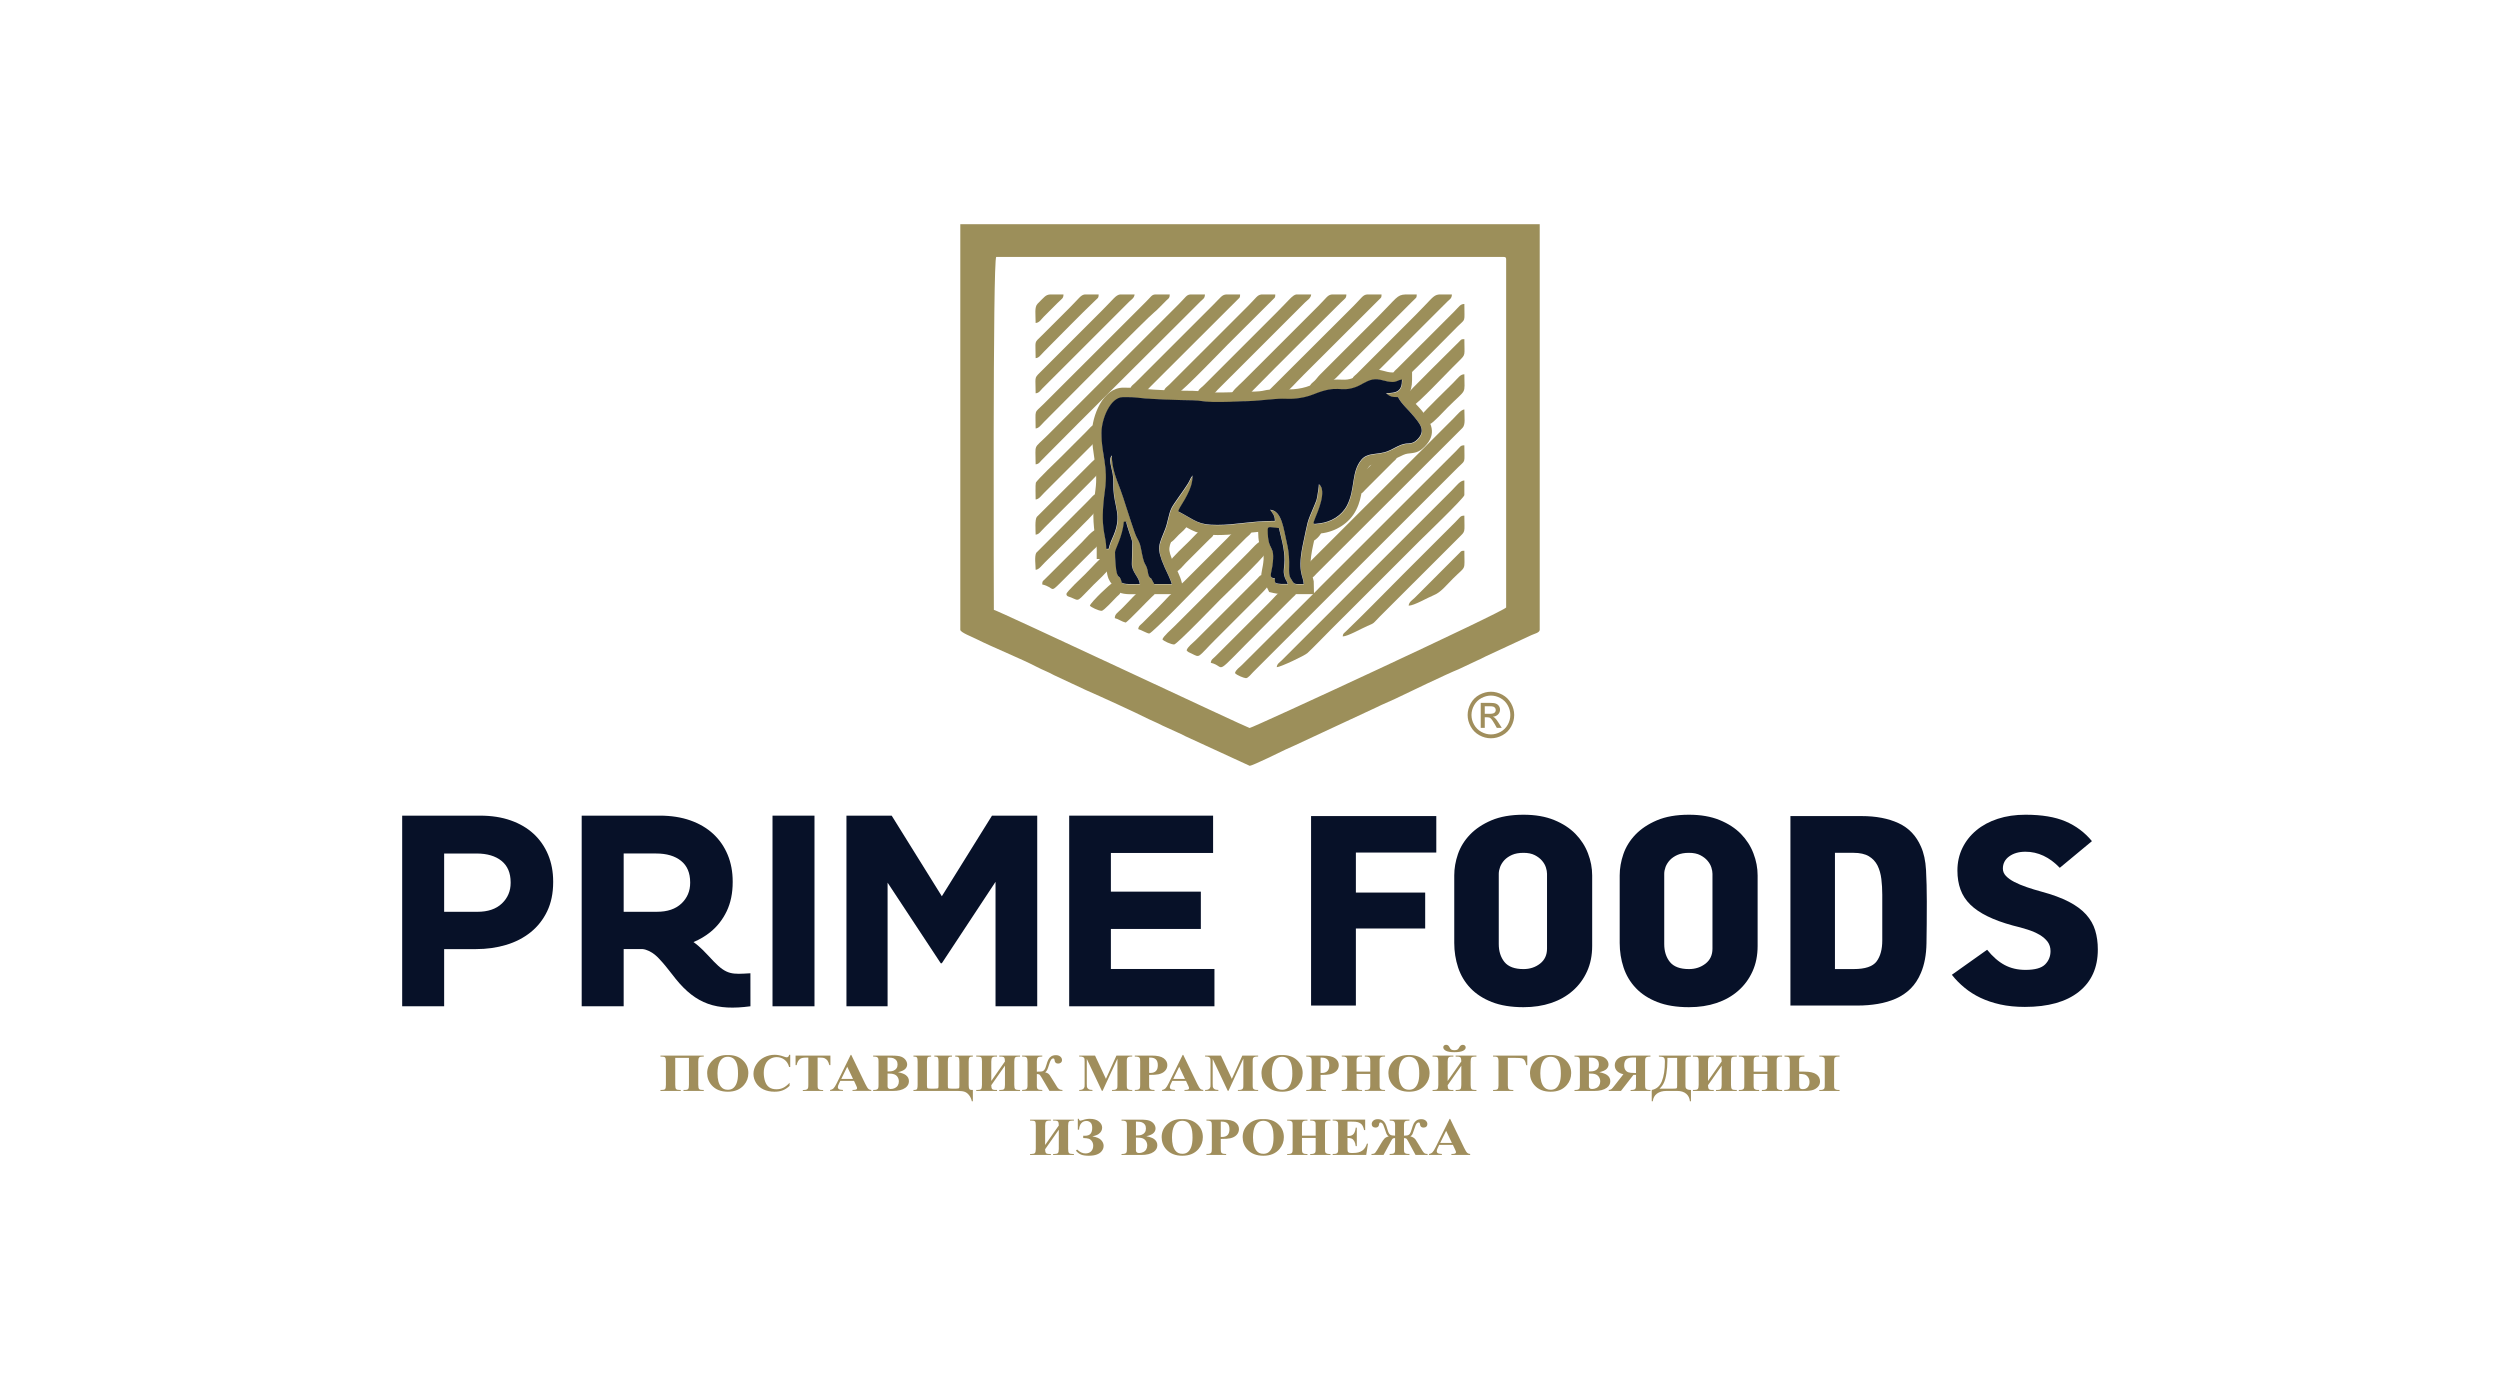 <?xml version="1.0" encoding="UTF-8"?> <svg xmlns="http://www.w3.org/2000/svg" width="500" height="276" viewBox="0 0 500 276" fill="none"><rect width="500" height="276" fill="white"></rect><g clip-path="url(#clip0_172_780)"><mask id="mask0_172_780" style="mask-type:luminance" maskUnits="userSpaceOnUse" x="47" y="9" width="406" height="258"><path d="M47 8.999H453V267H47V8.999Z" fill="white"></path></mask><g mask="url(#mask0_172_780)"><path d="M302.066 143.004C302.066 143.675 301.897 144.317 301.556 144.931C301.215 145.547 300.736 146.026 300.118 146.369C299.501 146.712 298.858 146.884 298.186 146.884C297.514 146.884 296.871 146.712 296.256 146.369C295.637 146.026 295.158 145.547 294.814 144.931C294.47 144.317 294.298 143.675 294.298 143.004C294.298 142.328 294.473 141.68 294.822 141.059C295.173 140.437 295.655 139.959 296.275 139.623C296.897 139.288 297.533 139.116 298.186 139.116C298.837 139.116 299.473 139.288 300.092 139.623C300.71 139.959 301.199 140.437 301.548 141.059C301.897 141.68 302.066 142.328 302.066 143.004ZM300.478 138.947C299.733 138.552 298.97 138.347 298.186 138.347C297.405 138.347 296.639 138.552 295.897 138.947C295.15 139.353 294.569 139.922 294.152 140.671C293.736 141.418 293.527 142.193 293.527 143.004C293.527 143.81 293.73 144.577 294.145 145.318C294.553 146.06 295.129 146.634 295.868 147.043C296.605 147.453 297.379 147.656 298.186 147.656C298.993 147.656 299.764 147.453 300.501 147.043C301.243 146.634 301.816 146.06 302.228 145.318C302.637 144.577 302.84 143.81 302.84 143.004C302.84 142.193 302.631 141.418 302.217 140.671C301.798 139.922 301.22 139.353 300.478 138.947Z" fill="#A08E5C"></path><path d="M297.934 142.762H296.952V141.251H297.871C298.267 141.251 298.533 141.277 298.684 141.334C298.829 141.394 298.944 141.482 299.025 141.597C299.105 141.716 299.15 141.846 299.15 141.995C299.15 142.226 299.064 142.411 298.892 142.551C298.723 142.692 298.402 142.762 297.934 142.762ZM298.999 143.604C298.894 143.5 298.746 143.415 298.574 143.342C299.006 143.305 299.353 143.152 299.616 142.884C299.876 142.608 300.006 142.291 300.006 141.93C300.006 141.667 299.931 141.423 299.772 141.191C299.616 140.965 299.402 140.801 299.142 140.71C298.879 140.616 298.454 140.57 297.866 140.57H296.145V145.578H296.952V143.454H297.426C297.71 143.454 297.926 143.508 298.074 143.623C298.29 143.781 298.569 144.171 298.921 144.788L299.363 145.578H300.353L299.741 144.598C299.449 144.132 299.202 143.802 298.999 143.604Z" fill="#A08E5C"></path><path d="M342.494 189.733C342.494 191.004 342.03 192 341.106 192.726C340.171 193.454 339.072 193.816 337.791 193.816C336.023 193.816 334.752 193.345 333.984 192.401C333.223 191.457 332.846 190.261 332.846 188.807V174.759C332.846 174.325 332.939 173.857 333.116 173.371C333.309 172.882 333.598 172.429 333.984 172.011C334.379 171.594 334.887 171.249 335.504 170.976C336.122 170.705 336.887 170.567 337.791 170.567C338.7 170.567 339.455 170.723 340.054 171.033C340.648 171.34 341.137 171.711 341.502 172.146C341.877 172.583 342.132 173.035 342.278 173.508C342.424 173.979 342.494 174.398 342.494 174.759V189.733ZM351.525 189.189V175.087C351.525 173.599 351.246 172.125 350.687 170.676C350.137 169.225 349.299 167.928 348.189 166.784C347.069 165.639 345.65 164.716 343.918 164.006C342.187 163.299 340.145 162.945 337.791 162.945C335.278 162.945 333.14 163.32 331.39 164.061C329.637 164.807 328.21 165.759 327.09 166.921C325.978 168.084 325.174 169.379 324.679 170.814C324.187 172.247 323.939 173.67 323.939 175.087V188.591C323.939 190.297 324.197 191.93 324.71 193.488C325.228 195.051 326.038 196.421 327.156 197.599C328.268 198.78 329.697 199.713 331.455 200.405C333.208 201.094 335.32 201.438 337.791 201.438C339.812 201.438 341.658 201.157 343.33 200.595C345.002 200.031 346.442 199.214 347.655 198.143C348.877 197.074 349.819 195.787 350.502 194.278C351.187 192.773 351.525 191.077 351.525 189.189Z" fill="#071128"></path><path d="M376.454 188.097C376.454 189.875 376.073 191.272 375.313 192.289C374.547 193.305 373.032 193.812 370.764 193.812H366.99V170.564H370.701C371.977 170.564 373 170.793 373.766 171.246C374.526 171.698 375.099 172.317 375.498 173.094C375.883 173.877 376.146 174.774 376.269 175.791C376.394 176.808 376.454 177.856 376.454 178.948V188.097ZM384.185 169.311C383.235 167.134 381.743 165.574 379.701 164.63C377.662 163.686 375.196 163.215 372.31 163.215H358.084V201.109H371.506C372.904 201.109 374.258 201 375.558 200.782C376.855 200.563 378.063 200.21 379.177 199.721C380.289 199.229 381.266 198.569 382.112 197.734C382.956 196.899 383.651 195.846 384.185 194.574C384.883 192.941 385.258 190.973 385.297 188.669C385.339 186.362 385.362 183.559 385.362 180.256C385.362 177.968 385.308 175.893 385.206 174.023C385.102 172.153 384.763 170.585 384.185 169.311Z" fill="#071128"></path><path d="M309.404 189.733C309.404 191.004 308.938 192 308.013 192.726C307.079 193.454 305.982 193.816 304.701 193.816C302.93 193.816 301.659 193.345 300.891 192.401C300.133 191.457 299.753 190.261 299.753 188.807V174.759C299.753 174.325 299.849 173.857 300.029 173.371C300.217 172.882 300.508 172.429 300.891 172.011C301.29 171.594 301.797 171.249 302.412 170.976C303.032 170.705 303.797 170.567 304.701 170.567C305.607 170.567 306.362 170.723 306.964 171.033C307.555 171.34 308.045 171.711 308.412 172.146C308.784 172.583 309.039 173.035 309.185 173.508C309.334 173.979 309.404 174.398 309.404 174.759V189.733ZM318.435 189.189V175.087C318.435 173.599 318.157 172.125 317.597 170.676C317.045 169.225 316.209 167.928 315.097 166.784C313.98 165.639 312.56 164.716 310.829 164.006C309.097 163.299 307.053 162.945 304.701 162.945C302.185 162.945 300.05 163.32 298.297 164.061C296.547 164.807 295.118 165.759 294.001 166.921C292.886 168.084 292.084 169.379 291.589 170.814C291.097 172.247 290.85 173.67 290.85 175.087V188.591C290.85 190.297 291.107 191.93 291.618 193.488C292.136 195.051 292.949 196.421 294.063 197.599C295.178 198.78 296.607 199.713 298.365 200.405C300.118 201.094 302.23 201.438 304.701 201.438C306.722 201.438 308.568 201.157 310.237 200.595C311.909 200.031 313.349 199.214 314.563 198.143C315.784 197.074 316.729 195.787 317.412 194.278C318.097 192.773 318.435 191.077 318.435 189.189Z" fill="#071128"></path><path d="M419.04 186.082C418.691 184.924 418.082 183.861 417.217 182.896C416.353 181.936 415.188 181.083 413.754 180.342C412.308 179.596 410.517 178.93 408.371 178.35C407.301 178.062 406.29 177.755 405.342 177.427C404.392 177.1 403.566 176.754 402.866 176.39C402.168 176.031 401.608 175.628 401.191 175.193C400.78 174.757 400.574 174.268 400.574 173.724C400.574 172.707 400.996 171.888 401.842 171.275C402.691 170.656 403.772 170.346 405.092 170.346C407.605 170.346 409.897 171.418 411.957 173.563L418.389 168.227C416.949 166.482 415.183 165.166 413.105 164.277C411.019 163.387 408.353 162.945 405.092 162.945C403.071 162.945 401.225 163.216 399.558 163.759C397.887 164.303 396.452 165.078 395.259 166.076C394.061 167.072 393.137 168.253 392.475 169.613C391.816 170.973 391.483 172.473 391.483 174.106C391.483 175.518 391.691 176.793 392.103 177.914C392.512 179.042 393.163 180.041 394.051 180.912C394.936 181.783 396.082 182.561 397.486 183.25C398.884 183.944 400.574 184.558 402.558 185.101C403.631 185.359 404.618 185.629 405.525 185.92C406.433 186.212 407.225 186.555 407.91 186.953C408.587 187.353 409.121 187.819 409.517 188.341C409.907 188.867 410.103 189.493 410.103 190.222C410.103 191.272 409.743 192.164 409.022 192.887C408.298 193.613 406.988 193.977 405.092 193.977C403.525 193.977 402.137 193.649 400.918 192.996C399.699 192.344 398.538 191.329 397.423 189.949L390.371 194.957C391.111 195.901 391.957 196.762 392.91 197.542C393.855 198.325 394.915 198.998 396.092 199.56C397.269 200.119 398.587 200.564 400.051 200.891C401.517 201.216 403.152 201.383 404.97 201.383C409.631 201.383 413.225 200.374 415.761 198.361C418.3 196.346 419.566 193.524 419.566 189.897C419.566 188.516 419.392 187.244 419.04 186.082Z" fill="#071128"></path><path d="M242.619 170.593V163.13H213.836V201.258H242.89V193.797H222.177V185.79H240.169V178.329H222.177V170.593H242.619Z" fill="#071128"></path><path d="M177.518 176.53L188.148 192.65H188.367L199.106 176.366V201.258H207.445V163.13H198.398L188.367 179.253L178.336 163.13H169.289V201.258H177.518V176.53Z" fill="#071128"></path><path d="M287.259 170.51V163.213H262.213V201.109H271.176V185.699H285.036V178.514H271.176V170.51H287.259Z" fill="#071128"></path><path d="M102.129 176.584C102.129 178.218 101.548 179.588 100.384 180.698C99.222 181.804 97.587 182.36 95.478 182.36H88.829V170.702H95.316C97.423 170.702 99.087 171.194 100.303 172.174C101.522 173.154 102.129 174.587 102.129 176.475V176.584ZM106.738 166.778C105.483 165.618 103.957 164.721 102.157 164.084C100.358 163.449 98.314 163.13 96.025 163.13H80.434V201.258H88.829V189.821H95.207C97.35 189.821 99.36 189.537 101.23 188.978C103.103 188.414 104.738 187.569 106.136 186.445C107.535 185.317 108.634 183.92 109.436 182.251C110.233 180.579 110.634 178.636 110.634 176.423V176.314C110.634 174.351 110.298 172.564 109.626 170.947C108.951 169.332 107.991 167.943 106.738 166.778Z" fill="#071128"></path><path d="M162.898 163.13H154.502V201.258H162.898V163.13Z" fill="#071128"></path><path d="M138.033 176.582C138.033 178.215 137.452 179.585 136.288 180.696C135.127 181.801 133.491 182.357 131.382 182.357H124.734V170.699H131.221C133.327 170.699 134.989 171.191 136.207 172.171C137.426 173.152 138.033 174.585 138.033 176.473V176.582ZM142.718 192.257C142.015 191.529 141.327 190.741 140.522 189.959C139.965 189.415 139.338 188.859 138.7 188.414C139.931 187.899 141.046 187.241 142.041 186.443C143.439 185.314 144.538 183.918 145.34 182.248C146.137 180.576 146.538 178.634 146.538 176.421V176.311C146.538 174.348 146.202 172.561 145.53 170.944C144.856 169.329 143.895 167.94 142.642 166.775C141.387 165.616 139.858 164.718 138.062 164.081C136.26 163.447 134.218 163.127 131.926 163.127H116.338V201.255H124.734V189.818H128.538C129.312 189.888 130.296 190.39 130.963 190.934C131.611 191.462 131.942 191.891 132.481 192.468C133.09 193.121 134.478 194.957 135.15 195.789C139.233 200.839 143.285 202.17 150.09 201.255L150.082 194.652C146.447 194.871 145.366 195.011 142.718 192.257Z" fill="#071128"></path><path d="M132.094 211.314H132.341C132.693 211.314 132.922 211.377 133.026 211.504C133.128 211.634 133.182 211.91 133.182 212.331V216.973C133.182 217.418 133.125 217.696 133.016 217.816C132.906 217.933 132.68 217.99 132.341 217.99H132.094V218.188H136.151V217.99H135.917C135.581 217.99 135.352 217.938 135.229 217.823C135.107 217.712 135.047 217.428 135.047 216.973V211.58H137.789V216.973C137.789 217.361 137.742 217.628 137.651 217.771C137.56 217.922 137.323 217.99 136.945 217.99H136.7V218.188H140.75V217.99H140.568C140.216 217.99 139.974 217.938 139.846 217.823C139.716 217.712 139.651 217.428 139.651 216.973V212.331C139.651 211.915 139.708 211.645 139.823 211.509C139.937 211.377 140.177 211.314 140.544 211.314H140.75V211.122H132.094V211.314Z" fill="#A08E5C"></path><path d="M147.325 216.627C147.14 217.114 146.877 217.47 146.541 217.694C146.278 217.868 145.95 217.954 145.557 217.954C144.973 217.954 144.52 217.753 144.197 217.348C143.731 216.773 143.497 215.881 143.497 214.677C143.497 213.663 143.648 212.885 143.95 212.344C144.32 211.684 144.859 211.354 145.567 211.354C145.955 211.354 146.294 211.447 146.59 211.64C146.885 211.83 147.129 212.157 147.32 212.62C147.51 213.086 147.603 213.783 147.603 214.719C147.603 215.501 147.512 216.141 147.325 216.627ZM145.499 211.018C144.356 210.977 143.39 211.307 142.606 212.006C141.825 212.706 141.432 213.58 141.432 214.628C141.432 215.564 141.734 216.37 142.335 217.051C143.098 217.915 144.179 218.344 145.575 218.344C146.965 218.344 148.044 217.891 148.807 216.992C149.382 216.308 149.669 215.52 149.669 214.622C149.669 213.574 149.286 212.701 148.512 212.004C147.739 211.304 146.734 210.977 145.499 211.018Z" fill="#A08E5C"></path><path d="M157.652 211.346C157.564 211.426 157.457 211.468 157.335 211.468C157.238 211.468 157.017 211.403 156.665 211.281C156.059 211.065 155.483 210.958 154.936 210.958C154.197 210.958 153.499 211.125 152.84 211.458C152.181 211.791 151.66 212.261 151.275 212.865C150.884 213.468 150.691 214.108 150.691 214.781C150.691 215.421 150.868 216.024 151.215 216.591C151.564 217.155 152.061 217.59 152.704 217.891C153.348 218.193 154.082 218.344 154.907 218.344C155.538 218.344 156.087 218.253 156.559 218.065C157.03 217.881 157.483 217.579 157.918 217.168V216.557C157.467 217.036 157.04 217.369 156.631 217.564C156.228 217.759 155.78 217.855 155.293 217.855C154.697 217.855 154.212 217.722 153.837 217.457C153.465 217.192 153.191 216.799 153.017 216.279C152.84 215.759 152.751 215.184 152.751 214.552C152.751 213.91 152.871 213.327 153.113 212.802C153.298 212.391 153.592 212.058 153.999 211.806C154.402 211.554 154.848 211.426 155.332 211.426C155.913 211.426 156.431 211.596 156.889 211.936C157.345 212.277 157.657 212.766 157.824 213.405H158.048V210.958H157.824C157.801 211.135 157.741 211.265 157.652 211.346Z" fill="#A08E5C"></path><path d="M166.082 211.122H159.113V213.031H159.332C159.418 212.511 159.629 212.11 159.96 211.827C160.197 211.626 160.579 211.525 161.1 211.525H161.663V216.978C161.663 217.332 161.639 217.55 161.598 217.634C161.54 217.753 161.465 217.836 161.363 217.886C161.228 217.956 161.043 217.995 160.819 217.995H160.564V218.188H164.624V217.995H164.368C164.147 217.995 163.97 217.959 163.845 217.894C163.715 217.823 163.631 217.745 163.587 217.654C163.54 217.566 163.522 217.34 163.522 216.978V211.525H164.098C164.46 211.525 164.715 211.559 164.858 211.619C165.118 211.733 165.322 211.889 165.473 212.082C165.618 212.274 165.754 212.591 165.876 213.031H166.082V211.122Z" fill="#A08E5C"></path><path d="M168.258 215.785L169.448 213.351L170.602 215.785H168.258ZM173.047 216.762L170.25 210.969H170.141L167.365 216.606C167.102 217.145 166.88 217.501 166.701 217.673C166.521 217.844 166.292 217.951 166.016 217.987V218.18H168.596V217.987C168.193 217.961 167.937 217.917 167.833 217.862C167.659 217.769 167.57 217.623 167.57 217.426C167.57 217.275 167.625 217.087 167.732 216.859L168.057 216.17H170.799L171.211 217.048C171.318 217.28 171.372 217.41 171.38 217.441C171.404 217.506 171.417 217.571 171.417 217.634C171.417 217.738 171.372 217.818 171.289 217.873C171.167 217.951 170.956 217.987 170.654 217.987H170.5V218.18H174.252V217.987C174.016 217.972 173.833 217.907 173.703 217.8C173.531 217.66 173.312 217.311 173.047 216.762Z" fill="#A08E5C"></path><path d="M179.566 217.08C179.428 217.314 179.233 217.491 178.973 217.615C178.717 217.74 178.434 217.8 178.129 217.8C177.923 217.8 177.769 217.753 177.665 217.657C177.559 217.563 177.506 217.42 177.506 217.233L177.514 216.973V214.705C178.098 214.703 178.535 214.75 178.829 214.859C179.121 214.963 179.353 215.145 179.519 215.405C179.689 215.67 179.772 215.964 179.772 216.294C179.772 216.583 179.704 216.843 179.566 217.08ZM177.514 211.515C178.069 211.512 178.473 211.564 178.725 211.668C178.975 211.772 179.173 211.926 179.306 212.126C179.441 212.323 179.512 212.581 179.512 212.893C179.512 213.205 179.441 213.46 179.303 213.665C179.168 213.866 178.97 214.019 178.712 214.131C178.454 214.243 178.053 214.3 177.514 214.3V211.515ZM179.595 214.438C180.277 214.284 180.754 214.074 181.027 213.806C181.295 213.543 181.431 213.236 181.431 212.898C181.431 212.576 181.324 212.269 181.113 211.985C180.9 211.697 180.605 211.483 180.236 211.338C179.866 211.192 179.236 211.122 178.348 211.122H174.629V211.312C174.983 211.312 175.225 211.343 175.355 211.4C175.486 211.463 175.577 211.541 175.626 211.64C175.681 211.738 175.707 211.978 175.707 212.362V216.944C175.707 217.329 175.681 217.566 175.626 217.665C175.577 217.764 175.488 217.842 175.361 217.901C175.23 217.964 174.988 217.995 174.629 217.995V218.188H178.572C179.671 218.188 180.506 217.977 181.082 217.556C181.553 217.21 181.788 216.77 181.788 216.237C181.788 215.733 181.574 215.322 181.144 215.007C180.848 214.783 180.332 214.596 179.595 214.438Z" fill="#A08E5C"></path><path d="M191.044 211.315H191.176C191.46 211.315 191.648 211.377 191.741 211.51C191.833 211.645 191.877 211.913 191.877 212.326V217.049C191.877 217.33 191.859 217.514 191.822 217.6C191.783 217.683 191.588 217.728 191.231 217.728H190.322C189.9 217.728 189.669 217.689 189.627 217.616C189.585 217.543 189.567 217.33 189.567 216.989V212.326C189.567 211.905 189.611 211.629 189.702 211.502C189.796 211.375 189.984 211.315 190.265 211.315H190.403V211.122H186.866V211.315H186.997C187.286 211.315 187.473 211.377 187.564 211.505C187.656 211.635 187.702 211.908 187.702 212.326V217.103C187.702 217.384 187.676 217.556 187.627 217.626C187.572 217.691 187.32 217.728 186.866 217.728H186.145C185.799 217.728 185.585 217.696 185.507 217.637C185.432 217.574 185.39 217.397 185.39 217.103V212.326C185.39 211.908 185.437 211.635 185.528 211.505C185.619 211.377 185.807 211.315 186.09 211.315H186.226V211.122H182.689V211.315H182.822C183.104 211.315 183.291 211.375 183.387 211.502C183.481 211.629 183.525 211.905 183.525 212.326V216.914C183.525 217.298 183.497 217.572 183.434 217.741C183.374 217.907 183.171 217.99 182.822 217.99H182.689V218.188H191.661C192.176 218.188 192.601 218.242 192.932 218.359C193.265 218.476 193.562 218.708 193.825 219.051C194.093 219.392 194.27 219.795 194.361 220.25H194.572V217.99H194.442C194.135 217.99 193.937 217.925 193.859 217.785C193.778 217.652 193.736 217.384 193.736 216.989V212.326C193.736 211.91 193.783 211.64 193.874 211.507C193.965 211.377 194.155 211.315 194.442 211.315H194.572V211.122H191.044V211.315Z" fill="#A08E5C"></path><path d="M199.853 211.314H200.111C200.499 211.314 200.743 211.379 200.84 211.512C200.936 211.647 200.988 211.907 200.991 212.29L198.256 216.196V212.326C198.256 211.923 198.316 211.658 198.434 211.517C198.551 211.379 198.788 211.314 199.139 211.314H199.405V211.122H195.246V211.314H195.504C195.913 211.314 196.163 211.374 196.254 211.499C196.345 211.624 196.392 211.902 196.392 212.326V216.973C196.392 217.392 196.332 217.665 196.217 217.797C196.105 217.927 195.868 217.99 195.504 217.99H195.246V218.188H199.405V217.99H199.139C198.733 217.99 198.486 217.917 198.392 217.769C198.301 217.623 198.256 217.381 198.256 217.043L200.991 213.135V216.973C200.991 217.392 200.934 217.665 200.822 217.797C200.71 217.927 200.473 217.99 200.111 217.99H199.853V218.188H204.012V217.99H203.743C203.387 217.99 203.152 217.93 203.035 217.808C202.915 217.683 202.855 217.407 202.855 216.973V212.326C202.855 211.902 202.915 211.624 203.032 211.499C203.147 211.374 203.384 211.314 203.743 211.314H204.012V211.122H199.853V211.314Z" fill="#A08E5C"></path><path d="M208.458 217.987C208.041 217.987 207.755 217.94 207.601 217.847C207.447 217.753 207.369 217.537 207.369 217.197V214.804C207.635 214.815 207.807 214.854 207.893 214.916C207.978 214.984 208.114 215.166 208.296 215.473L209.893 218.18H212.491V217.987C212.249 217.987 212.046 217.94 211.874 217.849C211.705 217.758 211.559 217.615 211.439 217.426L210.648 216.144C210.296 215.556 210.067 215.192 209.96 215.046C209.853 214.903 209.734 214.789 209.603 214.695C209.473 214.604 209.283 214.534 209.041 214.477C209.223 214.326 209.366 214.139 209.465 213.912C209.564 213.689 209.682 213.353 209.817 212.903C209.96 212.446 210.09 212.126 210.213 211.952C210.335 211.772 210.481 211.684 210.656 211.684C210.814 211.684 210.9 211.798 210.916 212.027C210.952 212.487 211.187 212.716 211.622 212.716C211.843 212.716 212.025 212.654 212.176 212.526C212.322 212.404 212.4 212.232 212.4 212.017C212.4 211.741 212.288 211.507 212.067 211.32C211.846 211.127 211.551 211.034 211.187 211.034C210.814 211.034 210.507 211.109 210.26 211.265C210.018 211.421 209.822 211.629 209.684 211.892C209.544 212.157 209.4 212.552 209.252 213.08C209.127 213.533 208.994 213.837 208.856 213.996C208.721 214.152 208.572 214.25 208.411 214.282C208.252 214.315 207.903 214.331 207.369 214.331V212.219C207.369 211.866 207.432 211.626 207.562 211.499C207.689 211.372 207.945 211.312 208.325 211.312H208.458V211.114H204.416V211.312H204.585C204.976 211.312 205.229 211.379 205.34 211.525C205.45 211.665 205.505 211.944 205.505 212.355V217.08C205.505 217.454 205.437 217.699 205.296 217.81C205.156 217.922 204.864 217.982 204.416 217.987V218.18H208.458V217.987Z" fill="#A08E5C"></path><path d="M223.427 217.628C223.372 217.745 223.294 217.829 223.198 217.878C223.06 217.951 222.878 217.987 222.648 217.987H222.398V218.18H226.448V217.987H226.195C225.979 217.987 225.805 217.953 225.677 217.886C225.547 217.818 225.461 217.74 225.419 217.649C225.377 217.561 225.357 217.335 225.357 216.973V212.316C225.357 211.962 225.377 211.746 225.419 211.663C225.476 211.548 225.552 211.468 225.648 211.418C225.784 211.346 225.969 211.309 226.195 211.309H226.448V211.117H223.289L221.187 215.774L219.008 211.117H215.836V211.309H216.083C216.299 211.309 216.474 211.343 216.604 211.411C216.734 211.478 216.818 211.556 216.862 211.645C216.901 211.733 216.924 211.957 216.924 212.316V216.786C216.924 217.1 216.919 217.277 216.911 217.316C216.87 217.478 216.81 217.605 216.734 217.696C216.656 217.79 216.544 217.86 216.398 217.912C216.247 217.966 216.089 217.992 215.917 217.987H215.836V218.18H218.49V217.987C218.138 217.987 217.875 217.933 217.711 217.823C217.544 217.714 217.435 217.574 217.388 217.4C217.367 217.319 217.359 217.106 217.359 216.76V211.783L220.378 218.18H220.516L223.489 211.736V216.973C223.489 217.327 223.471 217.545 223.427 217.628Z" fill="#A08E5C"></path><path d="M231.185 214.206C230.933 214.458 230.576 214.586 230.113 214.586C230.047 214.586 229.951 214.581 229.826 214.575V211.52H230.058C230.561 211.52 230.933 211.642 231.185 211.884C231.438 212.128 231.566 212.513 231.566 213.036C231.566 213.564 231.438 213.954 231.185 214.206ZM233.464 213.01C233.464 212.469 233.222 212.017 232.738 211.658C232.253 211.296 231.454 211.114 230.339 211.114H226.959V211.307C227.313 211.307 227.555 211.335 227.686 211.395C227.816 211.455 227.904 211.535 227.959 211.634C228.008 211.733 228.034 211.972 228.034 212.355V216.939C228.034 217.322 228.008 217.561 227.959 217.657C227.904 217.756 227.816 217.836 227.688 217.896C227.561 217.956 227.318 217.987 226.959 217.987V218.18H230.902V217.987C230.55 217.987 230.308 217.956 230.175 217.899C230.047 217.836 229.954 217.758 229.902 217.66C229.85 217.563 229.826 217.322 229.826 216.939V214.981C230.704 214.981 231.331 214.939 231.701 214.856C232.251 214.737 232.68 214.516 232.993 214.188C233.305 213.863 233.464 213.47 233.464 213.01Z" fill="#A08E5C"></path><path d="M234.654 215.785L235.844 213.351L236.998 215.785H234.654ZM239.443 216.762L236.646 210.969H236.537L233.761 216.606C233.498 217.145 233.277 217.501 233.097 217.673C232.917 217.844 232.688 217.951 232.412 217.987V218.18H234.993V217.987C234.589 217.961 234.334 217.917 234.23 217.862C234.055 217.769 233.967 217.623 233.967 217.426C233.967 217.275 234.021 217.087 234.128 216.859L234.454 216.17H237.196L237.607 217.048C237.714 217.28 237.769 217.41 237.777 217.441C237.8 217.506 237.813 217.571 237.813 217.634C237.813 217.738 237.769 217.818 237.685 217.873C237.563 217.951 237.352 217.987 237.05 217.987H236.896V218.18H240.649V217.987C240.412 217.972 240.23 217.907 240.1 217.8C239.928 217.66 239.709 217.311 239.443 216.762Z" fill="#A08E5C"></path><path d="M243.67 217.987C243.316 217.987 243.055 217.933 242.889 217.826C242.725 217.717 242.615 217.574 242.566 217.4C242.545 217.319 242.537 217.106 242.537 216.757V211.783L245.558 218.18H245.693L248.67 211.738V216.97C248.67 217.327 248.649 217.545 248.607 217.628C248.55 217.745 248.475 217.829 248.378 217.878C248.24 217.951 248.058 217.987 247.829 217.987H247.579V218.18H251.628V217.987H251.376C251.159 217.987 250.985 217.953 250.857 217.888C250.727 217.821 250.641 217.74 250.597 217.649C250.558 217.558 250.537 217.335 250.537 216.97V212.313C250.537 211.965 250.558 211.749 250.597 211.663C250.657 211.548 250.732 211.468 250.826 211.421C250.964 211.346 251.146 211.312 251.376 211.312H251.628V211.114H248.469L246.365 215.774L244.186 211.114H241.014V211.312H241.261C241.477 211.312 241.654 211.343 241.782 211.413C241.912 211.478 241.995 211.556 242.04 211.647C242.081 211.736 242.102 211.959 242.102 212.313V216.786C242.102 217.1 242.097 217.28 242.092 217.316C242.05 217.48 241.988 217.608 241.912 217.699C241.837 217.787 241.725 217.86 241.576 217.914C241.428 217.966 241.266 217.99 241.097 217.987H241.014V218.18H243.67V217.987Z" fill="#A08E5C"></path><path d="M257.453 211.64C257.747 211.83 257.992 212.157 258.182 212.62C258.375 213.086 258.469 213.783 258.469 214.719C258.469 215.501 258.375 216.136 258.187 216.627C258.003 217.111 257.74 217.47 257.401 217.694C257.141 217.868 256.812 217.954 256.422 217.954C255.836 217.954 255.383 217.753 255.06 217.348C254.594 216.773 254.362 215.881 254.362 214.677C254.362 213.663 254.51 212.885 254.812 212.344C255.182 211.684 255.721 211.354 256.43 211.354C256.818 211.354 257.159 211.447 257.453 211.64ZM253.471 212.006C252.687 212.706 252.297 213.58 252.297 214.628C252.297 215.564 252.596 216.37 253.198 217.051C253.961 217.915 255.042 218.344 256.437 218.344C257.831 218.344 258.909 217.891 259.672 216.992C260.245 216.308 260.534 215.52 260.534 214.62C260.534 213.574 260.148 212.701 259.375 212.004C258.601 211.304 257.599 210.977 256.362 211.018C255.221 210.977 254.253 211.307 253.471 212.006Z" fill="#A08E5C"></path><path d="M264.117 211.525H264.352C264.852 211.525 265.227 211.65 265.474 211.892C265.729 212.134 265.857 212.518 265.857 213.041C265.857 213.569 265.729 213.962 265.474 214.211C265.227 214.464 264.867 214.591 264.404 214.591C264.339 214.591 264.245 214.588 264.117 214.581V211.525ZM265.995 214.859C266.544 214.742 266.974 214.518 267.286 214.193C267.599 213.866 267.753 213.475 267.753 213.015C267.753 212.474 267.516 212.022 267.029 211.663C266.547 211.301 265.745 211.122 264.63 211.122H261.25V211.314C261.604 211.314 261.849 211.343 261.979 211.4C262.109 211.463 262.198 211.541 262.25 211.64C262.302 211.738 262.328 211.978 262.328 212.36V216.942C262.328 217.327 262.302 217.566 262.25 217.662C262.198 217.761 262.109 217.842 261.982 217.901C261.854 217.964 261.609 217.99 261.25 217.99V218.188H265.193V217.99C264.841 217.99 264.602 217.964 264.469 217.904C264.339 217.847 264.247 217.764 264.193 217.665C264.143 217.566 264.117 217.327 264.117 216.942V214.986C264.997 214.986 265.622 214.942 265.995 214.859Z" fill="#A08E5C"></path><path d="M275.98 211.668C276.035 211.551 276.118 211.468 276.217 211.418C276.35 211.346 276.53 211.309 276.759 211.309H277.012V211.117H272.962V211.309H273.215C273.431 211.309 273.603 211.343 273.733 211.411C273.863 211.478 273.949 211.556 273.991 211.647C274.032 211.736 274.053 211.962 274.053 212.323V214.323H271.314V212.323C271.314 211.97 271.335 211.751 271.374 211.668C271.434 211.551 271.512 211.468 271.611 211.418C271.749 211.346 271.928 211.309 272.152 211.309H272.413V211.117H268.355V211.309H268.613C268.829 211.309 269.001 211.343 269.132 211.411C269.259 211.478 269.342 211.556 269.387 211.647C269.423 211.736 269.447 211.962 269.447 212.323V216.973C269.447 217.327 269.423 217.545 269.387 217.628C269.332 217.745 269.256 217.829 269.158 217.878C269.02 217.951 268.837 217.987 268.613 217.987H268.355V218.18H272.413V217.987H272.152C271.936 217.987 271.764 217.953 271.637 217.886C271.509 217.818 271.423 217.74 271.376 217.649C271.335 217.561 271.314 217.335 271.314 216.973V214.783H274.053V216.973C274.053 217.327 274.032 217.545 273.991 217.628C273.934 217.745 273.855 217.829 273.756 217.878C273.624 217.951 273.439 217.987 273.215 217.987H272.962V218.18H277.012V217.987H276.759C276.543 217.987 276.366 217.953 276.241 217.886C276.111 217.818 276.025 217.74 275.98 217.649C275.936 217.561 275.92 217.335 275.92 216.973V212.323C275.92 211.97 275.936 211.751 275.98 211.668Z" fill="#A08E5C"></path><path d="M283.573 216.627C283.388 217.114 283.125 217.47 282.789 217.694C282.526 217.868 282.198 217.954 281.805 217.954C281.221 217.954 280.768 217.753 280.445 217.348C279.979 216.773 279.745 215.881 279.745 214.677C279.745 213.663 279.896 212.885 280.198 212.344C280.568 211.684 281.107 211.354 281.815 211.354C282.203 211.354 282.542 211.447 282.838 211.64C283.133 211.83 283.378 212.157 283.568 212.62C283.758 213.086 283.851 213.783 283.851 214.719C283.851 215.501 283.76 216.141 283.573 216.627ZM281.747 211.018C280.604 210.977 279.638 211.307 278.854 212.006C278.073 212.706 277.68 213.58 277.68 214.628C277.68 215.564 277.982 216.37 278.583 217.051C279.346 217.915 280.427 218.344 281.823 218.344C283.213 218.344 284.292 217.891 285.055 216.992C285.63 216.308 285.917 215.52 285.917 214.622C285.917 213.574 285.534 212.701 284.76 212.004C283.987 211.304 282.982 210.977 281.747 211.018Z" fill="#A08E5C"></path><path d="M291.125 211.314H291.383C291.771 211.314 292.016 211.379 292.112 211.512C292.208 211.647 292.26 211.907 292.263 212.29L289.529 216.196V212.326C289.529 211.923 289.589 211.658 289.706 211.517C289.823 211.379 290.06 211.314 290.411 211.314H290.677V211.122H286.516V211.314H286.776C287.185 211.314 287.435 211.374 287.526 211.499C287.617 211.624 287.664 211.902 287.664 212.326V216.973C287.664 217.392 287.602 217.665 287.49 217.797C287.378 217.927 287.141 217.99 286.776 217.99H286.516V218.188H290.677V217.99H290.411C290.005 217.99 289.758 217.917 289.661 217.769C289.573 217.623 289.529 217.381 289.529 217.043L292.263 213.135V216.973C292.263 217.392 292.206 217.665 292.094 217.797C291.982 217.927 291.745 217.99 291.383 217.99H291.125V218.188H295.284V217.99H295.016C294.659 217.99 294.424 217.93 294.307 217.808C294.187 217.683 294.128 217.407 294.128 216.973V212.326C294.128 211.902 294.187 211.624 294.305 211.499C294.419 211.374 294.654 211.314 295.016 211.314H295.284V211.122H291.125V211.314Z" fill="#A08E5C"></path><path d="M289.225 208.958C289.064 208.958 288.931 209.005 288.819 209.098C288.71 209.192 288.652 209.311 288.652 209.452C288.652 209.73 288.829 209.964 289.176 210.154C289.53 210.344 290.098 210.438 290.879 210.438C291.663 210.438 292.233 210.346 292.595 210.167C292.96 209.988 293.139 209.761 293.139 209.488C293.139 209.327 293.079 209.197 292.967 209.103C292.858 209.01 292.723 208.963 292.561 208.963C292.264 208.963 292.025 209.135 291.845 209.478C291.73 209.694 291.608 209.842 291.473 209.923C291.34 210.001 291.129 210.042 290.85 210.042C290.608 210.042 290.421 210.001 290.28 209.923C290.142 209.842 290.027 209.704 289.931 209.504C289.77 209.14 289.535 208.958 289.225 208.958Z" fill="#A08E5C"></path><path d="M298.613 211.314H298.861C299.217 211.314 299.447 211.379 299.548 211.512C299.65 211.647 299.702 211.874 299.702 212.193V217.072C299.702 217.452 299.642 217.701 299.52 217.818C299.397 217.935 299.168 217.99 298.832 217.99H298.613V218.188H302.66V217.99H302.46C302.118 217.99 301.887 217.938 301.756 217.829C301.629 217.719 301.566 217.465 301.566 217.072V211.58H303.144C303.756 211.58 304.163 211.606 304.368 211.663C304.574 211.718 304.749 211.842 304.892 212.035C305.035 212.232 305.155 212.563 305.246 213.036H305.457V211.122H298.613V211.314Z" fill="#A08E5C"></path><path d="M311.891 216.627C311.706 217.114 311.443 217.47 311.107 217.694C310.844 217.868 310.516 217.954 310.123 217.954C309.54 217.954 309.087 217.753 308.764 217.348C308.297 216.773 308.063 215.881 308.063 214.677C308.063 213.663 308.214 212.885 308.516 212.344C308.886 211.684 309.425 211.354 310.133 211.354C310.521 211.354 310.86 211.447 311.157 211.64C311.451 211.83 311.696 212.157 311.886 212.62C312.076 213.086 312.17 213.783 312.17 214.719C312.17 215.501 312.079 216.141 311.891 216.627ZM310.066 211.018C308.922 210.977 307.956 211.307 307.173 212.006C306.391 212.706 305.998 213.58 305.998 214.628C305.998 215.564 306.3 216.37 306.902 217.051C307.665 217.915 308.745 218.344 310.141 218.344C311.532 218.344 312.61 217.891 313.373 216.992C313.948 216.308 314.235 215.52 314.235 214.622C314.235 213.574 313.852 212.701 313.079 212.004C312.305 211.304 311.297 210.977 310.066 211.018Z" fill="#A08E5C"></path><path d="M319.838 217.08C319.7 217.314 319.504 217.491 319.241 217.615C318.989 217.74 318.702 217.8 318.4 217.8C318.195 217.8 318.041 217.753 317.937 217.657C317.83 217.563 317.778 217.42 317.778 217.233L317.786 216.973V214.705C318.369 214.703 318.807 214.75 319.101 214.859C319.393 214.963 319.624 215.145 319.788 215.405C319.96 215.67 320.044 215.964 320.044 216.294C320.044 216.583 319.976 216.843 319.838 217.08ZM317.786 211.515C318.34 211.512 318.744 211.564 318.997 211.668C319.244 211.772 319.445 211.926 319.575 212.126C319.713 212.323 319.783 212.581 319.783 212.893C319.783 213.205 319.713 213.46 319.572 213.665C319.439 213.866 319.241 214.019 318.984 214.131C318.726 214.243 318.325 214.3 317.786 214.3V211.515ZM321.413 215.007C321.119 214.783 320.603 214.596 319.866 214.438C320.546 214.284 321.025 214.074 321.299 213.806C321.567 213.543 321.702 213.236 321.702 212.898C321.702 212.576 321.596 212.269 321.385 211.985C321.171 211.697 320.874 211.483 320.507 211.338C320.137 211.192 319.507 211.122 318.619 211.122H314.9V211.312C315.255 211.312 315.497 211.343 315.627 211.4C315.757 211.463 315.848 211.541 315.898 211.64C315.952 211.738 315.979 211.978 315.979 212.362V216.944C315.979 217.329 315.952 217.566 315.898 217.665C315.848 217.764 315.76 217.842 315.632 217.901C315.502 217.964 315.26 217.995 314.9 217.995V218.188H318.843C319.942 218.188 320.778 217.977 321.353 217.556C321.825 217.21 322.059 216.77 322.059 216.237C322.059 215.733 321.846 215.322 321.413 215.007Z" fill="#A08E5C"></path><path d="M327.201 211.502V214.596H326.876C326.344 214.596 325.949 214.552 325.685 214.464C325.42 214.375 325.214 214.217 325.066 213.985C324.912 213.754 324.839 213.452 324.839 213.08C324.839 212.542 324.977 212.144 325.253 211.887C325.529 211.632 325.975 211.502 326.589 211.502H327.201ZM324.433 211.299C323.998 211.418 323.644 211.634 323.368 211.954C323.094 212.271 322.956 212.643 322.956 213.072C322.956 213.592 323.162 214.022 323.571 214.362C323.837 214.578 324.206 214.739 324.678 214.848L322.808 217.238C322.568 217.548 322.394 217.74 322.292 217.818C322.136 217.925 321.954 217.985 321.748 217.995V218.188H324.193L326.693 214.968H327.201V216.947C327.201 217.329 327.175 217.569 327.123 217.667C327.071 217.766 326.982 217.847 326.852 217.907C326.722 217.964 326.48 217.995 326.126 217.995V218.188H330.094V217.995C329.738 217.995 329.495 217.964 329.365 217.904C329.238 217.842 329.149 217.764 329.1 217.665C329.045 217.569 329.019 217.329 329.019 216.947V212.362C329.019 211.98 329.045 211.741 329.1 211.642C329.149 211.543 329.238 211.463 329.368 211.403C329.498 211.343 329.743 211.314 330.094 211.314V211.122H326.493C325.553 211.122 324.868 211.182 324.433 211.299Z" fill="#A08E5C"></path><path d="M333.478 212.183V211.58H335.428V217.202C335.428 217.457 335.392 217.611 335.327 217.655C335.262 217.704 335.04 217.728 334.665 217.728H331.905C332.264 217.41 332.556 217.023 332.772 216.563C332.991 216.102 333.163 215.47 333.288 214.664C333.415 213.861 333.478 213.031 333.478 212.183ZM331.777 211.315C332.277 211.317 332.603 211.38 332.754 211.502C332.902 211.627 332.98 211.889 332.98 212.287C332.98 213.944 332.772 215.27 332.368 216.256C331.965 217.244 331.288 217.821 330.348 217.993V220.25H330.559C330.634 219.587 330.915 219.075 331.397 218.721C331.881 218.362 332.52 218.185 333.316 218.185H335.428C336.199 218.185 336.803 218.378 337.246 218.757C337.689 219.14 337.933 219.636 337.98 220.25H338.191V217.993C337.892 217.993 337.655 217.956 337.491 217.881C337.322 217.806 337.212 217.709 337.16 217.592C337.113 217.473 337.087 217.265 337.087 216.966V212.246C337.087 211.866 337.15 211.622 337.28 211.505C337.41 211.39 337.715 211.328 338.191 211.315V211.12H331.777V211.315Z" fill="#A08E5C"></path><path d="M343.197 211.314H343.455C343.843 211.314 344.088 211.379 344.184 211.512C344.281 211.647 344.333 211.907 344.335 212.29L341.601 216.196V212.326C341.601 211.923 341.661 211.658 341.778 211.517C341.895 211.379 342.132 211.314 342.484 211.314H342.749V211.122H338.588V211.314H338.848C339.257 211.314 339.507 211.374 339.598 211.499C339.689 211.624 339.736 211.902 339.736 212.326V216.973C339.736 217.392 339.676 217.665 339.562 217.797C339.45 217.927 339.213 217.99 338.848 217.99H338.588V218.188H342.749V217.99H342.484C342.077 217.99 341.83 217.917 341.734 217.769C341.645 217.623 341.601 217.381 341.601 217.043L344.335 213.135V216.973C344.335 217.392 344.278 217.665 344.166 217.797C344.054 217.927 343.817 217.99 343.455 217.99H343.197V218.188H347.356V217.99H347.088C346.731 217.99 346.497 217.93 346.379 217.808C346.26 217.683 346.2 217.407 346.2 216.973V212.326C346.2 211.902 346.26 211.624 346.377 211.499C346.491 211.374 346.726 211.314 347.088 211.314H347.356V211.122H343.197V211.314Z" fill="#A08E5C"></path><path d="M352.375 211.314H352.628C352.844 211.314 353.016 211.348 353.146 211.413C353.276 211.481 353.362 211.561 353.406 211.653C353.445 211.741 353.466 211.967 353.466 212.331V214.328H350.727V212.331C350.727 211.975 350.747 211.757 350.792 211.673C350.846 211.556 350.924 211.473 351.021 211.424C351.161 211.351 351.344 211.314 351.562 211.314H351.825V211.122H347.766V211.314H348.026C348.242 211.314 348.414 211.348 348.544 211.413C348.672 211.481 348.755 211.561 348.799 211.653C348.841 211.741 348.859 211.967 348.859 212.331V216.978C348.859 217.329 348.841 217.548 348.799 217.634C348.742 217.753 348.669 217.834 348.57 217.881C348.432 217.956 348.25 217.99 348.026 217.99H347.766V218.188H351.825V217.99H351.562C351.346 217.99 351.177 217.959 351.049 217.888C350.922 217.823 350.836 217.745 350.794 217.654C350.747 217.563 350.727 217.337 350.727 216.978V214.789H353.466V216.978C353.466 217.329 353.445 217.548 353.406 217.634C353.346 217.753 353.268 217.834 353.169 217.881C353.036 217.956 352.857 217.99 352.628 217.99H352.375V218.188H356.424V217.99H356.172C355.956 217.99 355.784 217.959 355.654 217.888C355.523 217.823 355.437 217.745 355.393 217.654C355.354 217.563 355.333 217.337 355.333 216.978V212.331C355.333 211.975 355.354 211.757 355.393 211.673C355.453 211.556 355.531 211.473 355.63 211.424C355.763 211.351 355.943 211.314 356.172 211.314H356.424V211.122H352.375V211.314Z" fill="#A08E5C"></path><path d="M361.562 217.42C361.336 217.693 360.997 217.831 360.552 217.831C360.273 217.831 360.086 217.764 359.982 217.626C359.88 217.488 359.825 217.254 359.825 216.916V214.783C360.292 214.783 360.651 214.82 360.904 214.887C361.159 214.958 361.388 215.127 361.594 215.397C361.799 215.665 361.904 215.998 361.904 216.393C361.904 216.804 361.789 217.15 361.562 217.42ZM363.258 214.856C362.76 214.503 361.956 214.326 360.852 214.326H359.825V212.269C359.825 211.923 359.852 211.71 359.904 211.624C359.956 211.533 360.042 211.463 360.161 211.403C360.281 211.343 360.526 211.312 360.891 211.309V211.117H356.896V211.309C357.383 211.314 357.68 211.374 357.794 211.486C357.906 211.598 357.961 211.902 357.961 212.401V217.098C357.961 217.467 357.893 217.704 357.758 217.813C357.622 217.922 357.315 217.982 356.836 217.987V218.18H360.992C361.727 218.18 362.289 218.109 362.672 217.966C363.055 217.823 363.372 217.608 363.628 217.316C363.883 217.025 364.005 216.677 364.005 216.274C364.005 215.683 363.758 215.21 363.258 214.856Z" fill="#A08E5C"></path><path d="M363.859 211.314H364.112C364.346 211.314 364.534 211.353 364.664 211.431C364.792 211.507 364.878 211.593 364.906 211.692C364.937 211.788 364.953 212.001 364.953 212.331V216.978C364.953 217.303 364.935 217.519 364.896 217.621C364.862 217.722 364.781 217.81 364.661 217.881C364.539 217.956 364.352 217.99 364.112 217.99H363.859V218.188H367.911V217.99H367.659C367.422 217.99 367.24 217.953 367.107 217.873C366.974 217.797 366.893 217.712 366.862 217.615C366.833 217.519 366.818 217.309 366.818 216.978V212.331C366.818 212.004 366.836 211.79 366.872 211.686C366.909 211.585 366.987 211.494 367.109 211.424C367.232 211.351 367.414 211.314 367.659 211.314H367.911V211.122H363.859V211.314Z" fill="#A08E5C"></path><path d="M210.622 224.117H210.88C211.268 224.117 211.513 224.184 211.609 224.317C211.706 224.452 211.758 224.712 211.76 225.092L209.026 229V225.131C209.026 224.728 209.086 224.462 209.203 224.322C209.32 224.184 209.557 224.117 209.909 224.117H210.174V223.927H206.016V224.117H206.273C206.682 224.117 206.932 224.179 207.023 224.304C207.115 224.429 207.161 224.707 207.161 225.131V229.778C207.161 230.196 207.102 230.469 206.987 230.602C206.875 230.732 206.638 230.795 206.273 230.795H206.016V230.992H210.174V230.795H209.909C209.503 230.795 209.255 230.722 209.161 230.574C209.07 230.428 209.026 230.183 209.026 229.848L211.76 225.939V229.778C211.76 230.196 211.703 230.469 211.591 230.602C211.479 230.732 211.242 230.795 210.88 230.795H210.622V230.992H214.781V230.795H214.513C214.156 230.795 213.922 230.735 213.805 230.613C213.685 230.488 213.625 230.212 213.625 229.778V225.131C213.625 224.707 213.685 224.429 213.802 224.304C213.917 224.179 214.154 224.117 214.513 224.117H214.781V223.927H210.622V224.117Z" fill="#A08E5C"></path><path d="M218.478 227.284C219.046 227.149 219.46 226.99 219.718 226.806C219.973 226.624 220.158 226.421 220.268 226.197C220.377 225.973 220.429 225.752 220.429 225.534C220.429 225.066 220.213 224.655 219.781 224.299C219.348 223.94 218.734 223.763 217.942 223.763C217.478 223.763 216.997 223.852 216.486 224.034C216.296 224.101 216.163 224.138 216.088 224.138C215.921 224.138 215.814 224.013 215.773 223.763H215.562V225.934H215.814C215.843 225.378 215.992 224.949 216.255 224.645C216.52 224.34 216.867 224.19 217.288 224.19C217.601 224.19 217.874 224.296 218.101 224.509C218.33 224.723 218.442 225.076 218.442 225.57C218.442 226.088 218.333 226.481 218.109 226.748C217.885 227.019 217.507 227.154 216.973 227.154C216.887 227.154 216.775 227.152 216.643 227.149V227.607C217.13 227.617 217.499 227.664 217.747 227.744C217.994 227.825 218.208 227.994 218.382 228.252C218.557 228.506 218.643 228.805 218.643 229.154C218.643 229.609 218.507 229.978 218.228 230.264C217.952 230.545 217.575 230.686 217.096 230.686C216.51 230.686 215.952 230.426 215.424 229.905L215.182 230.124C215.481 230.488 215.82 230.751 216.192 230.914C216.57 231.07 217.08 231.148 217.723 231.148C218.39 231.148 218.945 231.065 219.38 230.899C219.817 230.732 220.15 230.491 220.379 230.178C220.611 229.864 220.726 229.528 220.726 229.169C220.726 228.756 220.559 228.369 220.223 228.01C219.887 227.651 219.304 227.409 218.478 227.284Z" fill="#A08E5C"></path><path d="M229.242 229.882C229.104 230.118 228.909 230.295 228.648 230.42C228.393 230.545 228.109 230.605 227.805 230.605C227.599 230.605 227.445 230.558 227.341 230.462C227.234 230.368 227.182 230.225 227.182 230.038L227.19 229.778V227.51C227.773 227.508 228.211 227.554 228.505 227.661C228.797 227.768 229.029 227.95 229.195 228.21C229.365 228.472 229.448 228.769 229.448 229.099C229.448 229.388 229.38 229.648 229.242 229.882ZM227.19 224.319C227.745 224.317 228.148 224.369 228.401 224.473C228.651 224.577 228.849 224.73 228.982 224.93C229.117 225.128 229.187 225.386 229.187 225.698C229.187 226.01 229.117 226.265 228.979 226.47C228.844 226.67 228.646 226.824 228.388 226.935C228.13 227.047 227.729 227.104 227.19 227.104V224.319ZM229.271 227.242C229.953 227.089 230.43 226.878 230.703 226.61C230.971 226.348 231.107 226.041 231.107 225.703C231.107 225.38 231 225.074 230.789 224.787C230.575 224.501 230.281 224.288 229.911 224.143C229.542 223.997 228.911 223.927 228.023 223.927H224.305V224.117C224.659 224.117 224.901 224.148 225.031 224.205C225.161 224.267 225.253 224.345 225.302 224.444C225.357 224.543 225.383 224.782 225.383 225.167V229.749C225.383 230.134 225.357 230.371 225.302 230.469C225.253 230.568 225.164 230.646 225.036 230.706C224.906 230.769 224.664 230.8 224.305 230.8V230.992H228.247C229.346 230.992 230.182 230.782 230.758 230.36C231.229 230.014 231.463 229.575 231.463 229.042C231.463 228.537 231.25 228.126 230.82 227.812C230.523 227.588 230.008 227.401 229.271 227.242Z" fill="#A08E5C"></path><path d="M238.225 229.432C238.04 229.918 237.777 230.275 237.441 230.498C237.178 230.673 236.85 230.758 236.457 230.758C235.874 230.758 235.421 230.558 235.098 230.152C234.631 229.578 234.397 228.686 234.397 227.482C234.397 226.468 234.548 225.69 234.85 225.149C235.22 224.489 235.759 224.158 236.467 224.158C236.855 224.158 237.194 224.252 237.491 224.444C237.785 224.634 238.03 224.962 238.22 225.425C238.41 225.89 238.504 226.587 238.504 227.523C238.504 228.306 238.413 228.946 238.225 229.432ZM236.4 223.823C235.256 223.781 234.29 224.112 233.506 224.811C232.725 225.511 232.332 226.384 232.332 227.43C232.332 228.369 232.634 229.175 233.236 229.856C233.999 230.719 235.079 231.148 236.475 231.148C237.866 231.148 238.944 230.696 239.707 229.796C240.282 229.112 240.569 228.324 240.569 227.427C240.569 226.379 240.186 225.505 239.413 224.808C238.639 224.109 237.634 223.781 236.4 223.823Z" fill="#A08E5C"></path><path d="M245.514 227.011C245.261 227.263 244.904 227.391 244.441 227.391C244.376 227.391 244.279 227.388 244.154 227.38V224.325H244.386C244.889 224.325 245.261 224.447 245.514 224.689C245.766 224.933 245.894 225.318 245.894 225.841C245.894 226.369 245.766 226.759 245.514 227.011ZM244.667 223.921H241.287V224.111C241.641 224.111 241.883 224.14 242.014 224.2C242.144 224.26 242.232 224.34 242.287 224.439C242.337 224.538 242.363 224.777 242.363 225.159V229.744C242.363 230.126 242.337 230.365 242.287 230.462C242.232 230.56 242.144 230.641 242.016 230.701C241.889 230.761 241.646 230.792 241.287 230.792V230.984H245.23V230.792C244.878 230.792 244.636 230.761 244.503 230.704C244.376 230.644 244.282 230.563 244.23 230.464C244.178 230.368 244.154 230.126 244.154 229.744V227.786C245.032 227.786 245.659 227.744 246.029 227.661C246.579 227.541 247.008 227.32 247.321 226.993C247.633 226.668 247.792 226.275 247.792 225.815C247.792 225.274 247.55 224.821 247.066 224.465C246.581 224.101 245.782 223.921 244.667 223.921Z" fill="#A08E5C"></path><path d="M254.426 229.432C254.241 229.918 253.978 230.275 253.643 230.498C253.379 230.673 253.051 230.758 252.658 230.758C252.075 230.758 251.622 230.558 251.299 230.152C250.833 229.578 250.598 228.686 250.598 227.482C250.598 226.468 250.749 225.69 251.051 225.149C251.421 224.489 251.96 224.158 252.669 224.158C253.057 224.158 253.395 224.252 253.692 224.444C253.986 224.634 254.231 224.962 254.421 225.425C254.611 225.89 254.705 226.587 254.705 227.523C254.705 228.306 254.614 228.946 254.426 229.432ZM252.601 223.823C251.458 223.781 250.492 224.112 249.708 224.811C248.926 225.511 248.533 226.384 248.533 227.43C248.533 228.369 248.835 229.175 249.437 229.856C250.2 230.719 251.281 231.148 252.676 231.148C254.067 231.148 255.145 230.696 255.908 229.796C256.484 229.112 256.77 228.324 256.77 227.427C256.77 226.379 256.387 225.505 255.614 224.808C254.84 224.109 253.833 223.781 252.601 223.823Z" fill="#A08E5C"></path><path d="M262.043 224.117H262.296C262.512 224.117 262.684 224.153 262.814 224.218C262.944 224.286 263.03 224.366 263.074 224.457C263.113 224.546 263.134 224.772 263.134 225.136V227.133H260.394V225.136C260.394 224.78 260.415 224.561 260.46 224.478C260.514 224.361 260.592 224.278 260.689 224.226C260.829 224.156 261.012 224.117 261.23 224.117H261.493V223.927H257.434V224.117H257.694C257.91 224.117 258.082 224.153 258.212 224.218C258.34 224.286 258.423 224.366 258.467 224.457C258.509 224.546 258.527 224.772 258.527 225.136V229.783C258.527 230.134 258.509 230.352 258.467 230.438C258.41 230.558 258.337 230.639 258.238 230.685C258.1 230.761 257.918 230.795 257.694 230.795H257.434V230.992H261.493V230.795H261.23C261.014 230.795 260.845 230.763 260.717 230.693C260.59 230.628 260.504 230.55 260.462 230.456C260.415 230.368 260.394 230.142 260.394 229.783V227.593H263.134V229.783C263.134 230.134 263.113 230.352 263.074 230.438C263.014 230.558 262.936 230.639 262.837 230.685C262.704 230.761 262.525 230.795 262.296 230.795H262.043V230.992H266.092V230.795H265.84C265.624 230.795 265.452 230.763 265.322 230.693C265.191 230.628 265.105 230.55 265.061 230.456C265.022 230.368 265.001 230.142 265.001 229.783V225.136C265.001 224.78 265.022 224.561 265.061 224.478C265.121 224.361 265.199 224.278 265.298 224.226C265.431 224.156 265.611 224.117 265.84 224.117H266.092V223.927H262.043V224.117Z" fill="#A08E5C"></path><path d="M272.441 230.134C272.003 230.441 271.422 230.594 270.699 230.594H270.232C270.011 230.594 269.852 230.566 269.756 230.511C269.654 230.454 269.587 230.384 269.553 230.295C269.514 230.209 269.495 229.973 269.495 229.583V227.588C269.868 227.588 270.149 227.635 270.342 227.723C270.54 227.812 270.709 227.986 270.857 228.238C271.001 228.501 271.097 228.831 271.144 229.232H271.363V225.534H271.144C271.084 226.082 270.943 226.499 270.722 226.779C270.501 227.06 270.141 227.201 269.652 227.201H269.495V224.325H270.297C270.883 224.325 271.287 224.356 271.501 224.418C271.865 224.522 272.149 224.686 272.35 224.907C272.547 225.131 272.706 225.497 272.816 226.007H273.034V223.919H266.537V224.111H266.795C267.048 224.111 267.245 224.161 267.391 224.257C267.495 224.325 267.566 224.418 267.605 224.54C267.62 224.611 267.631 224.808 267.631 225.128V229.775C267.631 230.129 267.613 230.347 267.568 230.43C267.514 230.55 267.438 230.631 267.339 230.68C267.201 230.753 267.021 230.789 266.795 230.789H266.537V230.984H273.245L273.592 228.738H273.381C273.191 229.364 272.876 229.83 272.441 230.134Z" fill="#A08E5C"></path><path d="M284.422 230.056L283.758 228.946C283.425 228.384 283.209 228.038 283.105 227.903C283.003 227.768 282.873 227.648 282.719 227.544C282.566 227.437 282.344 227.344 282.058 227.258C282.277 227.149 282.43 226.977 282.524 226.751C282.623 226.525 282.74 226.176 282.894 225.705C283.066 225.157 283.214 224.819 283.342 224.691C283.472 224.559 283.594 224.491 283.714 224.491C283.883 224.491 283.98 224.605 283.998 224.837C284.034 225.292 284.266 225.518 284.704 225.518C284.938 225.518 285.128 225.453 285.264 225.323C285.404 225.193 285.472 225.024 285.472 224.816C285.472 224.54 285.362 224.309 285.144 224.119C284.925 223.934 284.631 223.836 284.261 223.836C283.891 223.836 283.584 223.914 283.336 224.067C283.089 224.223 282.899 224.431 282.758 224.694C282.62 224.959 282.477 225.354 282.326 225.885C282.211 226.301 282.089 226.59 281.972 226.751C281.847 226.912 281.714 227.013 281.573 227.055C281.438 227.097 281.178 227.123 280.797 227.133V224.982C280.797 224.631 280.865 224.4 280.998 224.286C281.128 224.174 281.428 224.117 281.891 224.111V223.919H277.928V224.111C278.363 224.111 278.652 224.169 278.797 224.28C278.943 224.395 279.016 224.629 279.016 224.982V227.133C278.55 227.133 278.219 227.068 278.021 226.933C277.826 226.8 277.644 226.449 277.488 225.885C277.342 225.36 277.201 224.964 277.058 224.699C276.917 224.436 276.725 224.226 276.482 224.07C276.238 223.914 275.93 223.836 275.555 223.836C275.173 223.836 274.876 223.934 274.662 224.13C274.449 224.327 274.342 224.553 274.342 224.808C274.342 225.021 274.41 225.193 274.553 225.323C274.693 225.453 274.881 225.518 275.113 225.518C275.548 225.518 275.784 225.292 275.821 224.837C275.842 224.605 275.936 224.491 276.105 224.491C276.222 224.491 276.339 224.559 276.472 224.691C276.6 224.819 276.753 225.157 276.928 225.705C277.076 226.179 277.199 226.532 277.295 226.753C277.389 226.98 277.54 227.149 277.753 227.258C277.376 227.37 277.092 227.515 276.904 227.7C276.717 227.882 276.436 228.298 276.058 228.946C275.519 229.874 275.18 230.415 275.037 230.563C274.904 230.717 274.654 230.792 274.295 230.792V230.984H276.709L278.261 228.124C278.391 227.887 278.495 227.744 278.579 227.697C278.659 227.648 278.805 227.622 279.016 227.619V229.936C279.016 230.22 278.982 230.415 278.917 230.516C278.852 230.615 278.745 230.688 278.602 230.73C278.454 230.771 278.23 230.792 277.928 230.792V230.984H281.891V230.792C281.511 230.792 281.266 230.763 281.157 230.711C281.047 230.657 280.962 230.594 280.896 230.527C280.831 230.456 280.797 230.248 280.797 229.9V227.619C281.032 227.627 281.188 227.661 281.266 227.718C281.344 227.773 281.454 227.937 281.6 228.202L283.105 230.984H285.519V230.792C285.266 230.792 285.071 230.753 284.93 230.672C284.79 230.592 284.618 230.386 284.422 230.056Z" fill="#A08E5C"></path><path d="M288.037 228.589L289.227 226.155L290.378 228.589H288.037ZM292.826 229.567L290.029 223.773H289.92L287.144 229.411C286.881 229.949 286.659 230.306 286.48 230.477C286.3 230.649 286.071 230.756 285.795 230.792V230.984H288.376V230.792C287.972 230.766 287.717 230.722 287.613 230.667C287.438 230.573 287.35 230.428 287.35 230.23C287.35 230.079 287.404 229.892 287.511 229.663L287.837 228.974H290.579L290.99 229.853C291.097 230.085 291.152 230.215 291.159 230.246C291.183 230.311 291.196 230.376 291.196 230.438C291.196 230.542 291.152 230.623 291.068 230.678C290.946 230.756 290.735 230.792 290.433 230.792H290.279V230.984H294.032V230.792C293.795 230.776 293.613 230.711 293.482 230.605C293.308 230.464 293.089 230.116 292.826 229.567Z" fill="#A08E5C"></path><path fill-rule="evenodd" clip-rule="evenodd" d="M246.994 134.608C247.322 135.05 248.851 135.633 249.195 135.633C249.63 135.633 250.32 134.725 250.624 134.424L291.59 93.49C293.194 91.885 292.871 92.863 292.871 89.061C292.053 89.079 292.129 89.29 291.223 90.195L264.036 117.362C263.773 117.622 263.629 117.77 263.39 118.035L248.351 133.032C247.88 133.506 247.176 133.93 246.994 134.608Z" fill="#9C8F5A"></path><path fill-rule="evenodd" clip-rule="evenodd" d="M255.35 133.438C256.097 133.422 260.938 131.123 261.475 130.624C263.006 129.183 264.438 127.651 265.938 126.154L283.966 108.137C284.503 107.602 292.87 99.556 292.87 99.023V96.092C292.013 96.11 291.326 97.124 290.344 98.107L256.339 132.083C255.928 132.494 255.404 132.733 255.35 133.438Z" fill="#9C8F5A"></path><path fill-rule="evenodd" clip-rule="evenodd" d="M207.127 92.867C207.791 92.813 207.958 92.409 208.338 92.025C217.783 82.476 227.473 72.903 236.991 63.393L240.142 60.244C240.624 59.768 240.968 59.693 240.986 58.889H240.796H238.067C237.273 58.983 237.202 59.376 235.82 60.757L209.51 87.045C206.575 89.975 207.127 88.545 207.127 92.867Z" fill="#9C8F5A"></path><path fill-rule="evenodd" clip-rule="evenodd" d="M262.093 115.57C262.72 115.516 262.835 115.204 263.231 114.801L292.48 85.595C293.139 84.937 292.871 83.611 292.871 81.886C292.204 81.941 291.449 82.937 290.71 83.678L262.041 112.302C261.392 112.949 261.666 112.972 261.77 113.836C261.866 114.626 261.814 114.985 262.093 115.57Z" fill="#9C8F5A"></path><path fill-rule="evenodd" clip-rule="evenodd" d="M207.127 85.695C207.794 85.641 208.153 85.037 208.922 84.268C212.31 80.882 229.544 63.472 230.812 62.494C231.46 61.992 232.601 60.728 233.333 60.031C233.765 59.615 233.934 59.651 233.95 58.895H233.765H230.976C230.325 58.981 230.247 59.298 229.223 60.322L208.703 80.825C206.737 82.791 207.127 81.675 207.127 85.695Z" fill="#9C8F5A"></path><path fill-rule="evenodd" clip-rule="evenodd" d="M268.541 127.289C269.577 127.266 272.283 125.705 273.478 125.198C275.033 124.54 274.538 124.741 275.976 123.297L291.663 107.627C293.194 106.1 292.871 106.672 292.871 103.125C292.049 103.144 292.09 103.393 291.15 104.332L280.525 114.95C276.965 118.507 272.768 122.84 269.161 126.298C268.77 126.675 268.593 126.686 268.541 127.289Z" fill="#9C8F5A"></path><path fill-rule="evenodd" clip-rule="evenodd" d="M246.264 78.953C247.29 78.953 247.962 78.844 248.758 78.81C250.227 78.75 249.79 78.888 250.623 78.038C256.297 72.252 262.362 66.304 268.133 60.537C269.039 59.637 269.256 59.704 269.274 58.891H269.081H266.378C265.5 59 265.383 59.481 263.594 61.27L251.136 73.718C250.269 74.582 249.511 75.341 248.644 76.207C247.844 77.008 246.321 78.243 246.264 78.953Z" fill="#9C8F5A"></path><path fill-rule="evenodd" clip-rule="evenodd" d="M253.883 78.516C258.466 78.136 256.372 79.327 260.737 74.963L275.916 59.818C276.273 59.462 276.291 59.535 276.31 58.892H276.117H273.409C272.544 59.002 272.432 59.47 270.703 61.199C269.862 62.039 269.127 62.772 268.284 63.615L254.276 77.59C253.922 77.946 253.898 77.873 253.883 78.516Z" fill="#9C8F5A"></path><path fill-rule="evenodd" clip-rule="evenodd" d="M232.484 127.871C232.768 128.259 234.268 128.898 234.828 128.898C235.365 128.898 243.497 120.455 244.028 119.927C244.557 119.396 253.005 111.272 253.005 110.737C253.005 110.178 252.468 108.656 252.271 108.245C251.575 108.303 250.44 109.712 249.672 110.479L242.268 117.875C240.596 119.547 239.031 121.11 237.357 122.782L234.865 125.271C234.336 125.801 232.643 127.276 232.484 127.871Z" fill="#9C8F5A"></path><path fill-rule="evenodd" clip-rule="evenodd" d="M226.035 77.93C226.59 77.977 226.426 78.047 227.064 78.075C229.678 78.19 228.975 78.447 230.03 77.381C230.939 76.463 231.751 75.657 232.668 74.744L247.626 59.817C247.983 59.461 248.006 59.534 248.019 58.892H247.84H245.209C244.368 58.993 244.194 59.422 242.634 60.977L227.098 76.502C226.671 76.926 226.092 77.204 226.035 77.93Z" fill="#9C8F5A"></path><path fill-rule="evenodd" clip-rule="evenodd" d="M236.443 118.356C234.026 118.356 234.721 118.392 231.568 121.541L228.49 124.615C228.109 124.995 227.706 125.164 227.648 125.824C228.187 125.949 229.445 126.703 229.846 126.703C230.404 126.703 239.646 117.131 240.216 116.561L249.231 107.553C249.672 107.116 250.304 106.799 250.367 106.053C249.541 106.053 248.153 106.133 247.362 106.274C246.383 106.443 246.518 106.601 245.419 107.701L236.992 116.122C235.914 117.185 236.07 116.759 236.443 118.356Z" fill="#9C8F5A"></path><path fill-rule="evenodd" clip-rule="evenodd" d="M239.521 78.661C240.298 78.661 241.261 78.853 241.917 78.926C242.826 79.028 243.061 78.419 243.514 77.964L261.029 60.463C261.482 60.01 262.175 59.654 262.24 58.89H259.235C258.427 59.093 257.948 59.88 255.308 62.515L240.73 77.088C240.274 77.54 239.581 77.897 239.521 78.661Z" fill="#9C8F5A"></path><path fill-rule="evenodd" clip-rule="evenodd" d="M232.777 78.37C233.871 78.625 234.405 78.516 235.71 78.516C236.256 78.516 245.025 69.43 245.566 68.889L254.665 59.818C255.019 59.462 255.043 59.535 255.058 58.893H254.871H252.298C251.449 58.997 251.334 59.462 249.597 61.199L233.84 76.942C233.413 77.366 232.837 77.645 232.777 78.37Z" fill="#9C8F5A"></path><path fill-rule="evenodd" clip-rule="evenodd" d="M261.947 77.492C262.739 77.492 263.202 77.196 263.906 76.959C264.736 76.686 264.916 76.616 265.869 76.431C266.741 76.265 267.695 75.045 268.58 74.161L282.283 60.467C282.536 60.212 282.697 60.074 282.95 59.819C283.306 59.463 283.332 59.536 283.345 58.894H283.148H281.054C279.382 58.977 279.343 59.598 275.687 63.249L264.036 74.892C263.559 75.357 263.387 75.69 262.939 76.14C262.528 76.553 262.002 76.78 261.947 77.492Z" fill="#9C8F5A"></path><path fill-rule="evenodd" clip-rule="evenodd" d="M207.129 78.664C207.835 78.604 208.074 78.087 208.486 77.676L217.207 68.962C218.879 67.29 220.444 65.727 222.118 64.055L225.853 60.32C226.28 59.896 226.855 59.618 226.918 58.893H223.991C223.113 59.051 222.785 59.727 220.355 62.151L207.97 74.527C206.79 75.692 207.129 75.406 207.129 78.664Z" fill="#9C8F5A"></path><path fill-rule="evenodd" clip-rule="evenodd" d="M270.445 76.031C271.268 76.031 271.56 75.8 272.086 75.472C274.411 74.037 274.875 74.682 275.542 74.24L289.463 60.324C289.95 59.838 290.359 59.708 290.377 58.897H287.778C286.599 59.032 286.359 59.763 283.086 63.034C281.635 64.485 280.289 65.83 278.838 67.281L271.365 74.749C270.964 75.144 270.5 75.347 270.445 76.031Z" fill="#9C8F5A"></path><path fill-rule="evenodd" clip-rule="evenodd" d="M237.322 130.067C237.593 130.441 237.817 130.467 238.299 130.704C240.111 131.593 239.364 131.614 243.148 127.833L251.942 119.046C255.148 115.842 252.775 117.748 252.71 114.982C251.934 115 251.957 115.208 251.499 115.676C251.155 116.035 250.903 116.279 250.549 116.63L239.117 128.054C238.598 128.569 237.507 129.375 237.322 130.067Z" fill="#9C8F5A"></path><path fill-rule="evenodd" clip-rule="evenodd" d="M242.16 132.558C245.504 133.335 242.082 135.928 252.017 126.002C253.298 124.722 254.475 123.55 255.754 122.267L258.54 119.488C258.941 119.092 259.254 118.978 259.308 118.351C255.126 118.351 256.496 117.865 253.775 120.585L243.001 131.348C242.618 131.728 242.215 131.897 242.16 132.558Z" fill="#9C8F5A"></path><path fill-rule="evenodd" clip-rule="evenodd" d="M278.656 74.854C279.372 74.839 280.049 74.415 280.12 74.415C280.878 74.415 281.148 74.847 281.734 75C282.372 74.576 290.13 66.684 291.513 65.298C293.203 63.615 292.872 64.627 292.872 60.794C292.036 60.814 291.854 61.298 290.859 62.294L279.424 73.718C279.023 74.113 278.708 74.228 278.656 74.854Z" fill="#9C8F5A"></path><path fill-rule="evenodd" clip-rule="evenodd" d="M207.127 106.93C207.804 106.875 208.044 106.381 208.849 105.575C210.403 104.022 219.585 94.913 219.585 94.775C219.585 93.984 219.523 93.558 219.468 92.986C219.309 91.272 219.45 91.322 216.911 93.86L207.372 103.367C206.937 103.903 207.127 106.103 207.127 106.93Z" fill="#9C8F5A"></path><path fill-rule="evenodd" clip-rule="evenodd" d="M207.129 113.961C207.8 113.906 208.217 113.241 208.998 112.46C210.308 111.147 219.11 102.607 219.259 102.061C219.295 101.929 219.443 98.995 219.443 98.73C218.772 98.785 218.355 99.45 217.574 100.23C216.949 100.852 216.433 101.367 215.813 101.988L207.248 110.565C206.858 111.298 207.129 113.017 207.129 113.961Z" fill="#9C8F5A"></path><path fill-rule="evenodd" clip-rule="evenodd" d="M207.127 99.898C207.794 99.844 208.153 99.238 208.922 98.471L210.609 96.786L218.156 89.244C219.302 88.139 218.713 88.383 218.862 86.579C218.908 85.975 219 85.76 219 84.961C218.336 85.016 217.974 85.619 217.205 86.389L212.148 91.442C211.599 91.99 207.297 96.084 207.164 96.565C207.054 96.963 207.127 99.305 207.127 99.898Z" fill="#9C8F5A"></path><path fill-rule="evenodd" clip-rule="evenodd" d="M281.148 79.104C281.237 79.494 282.315 81.008 282.76 81.008C283.289 81.008 289.687 74.304 290.562 73.427C291.015 72.98 291.359 72.634 291.81 72.184C293.198 70.803 292.872 71.191 292.872 67.829C292.229 67.842 292.302 67.865 291.945 68.219C290.325 69.826 281.549 78.504 281.148 79.104Z" fill="#9C8F5A"></path><path fill-rule="evenodd" clip-rule="evenodd" d="M207.128 71.633C207.805 71.576 208.044 71.084 208.849 70.278C212.107 67.025 215.945 63.049 219.19 59.957C219.596 59.569 219.719 59.613 219.734 58.891H216.948C216.125 59.02 215.901 59.572 213.909 61.564L208.339 67.129C206.729 68.739 207.128 67.888 207.128 71.633Z" fill="#9C8F5A"></path><path fill-rule="evenodd" clip-rule="evenodd" d="M208.447 116.891C210.976 117.482 209.887 118.751 212.075 116.564L218.671 109.972C219.221 109.425 219.676 109.314 219.588 108.271C219.536 107.608 219.309 106.581 219.293 105.907C218.546 105.969 216.989 107.844 216.4 108.435L208.916 115.895C208.531 116.267 208.463 116.197 208.447 116.891Z" fill="#9C8F5A"></path><path fill-rule="evenodd" clip-rule="evenodd" d="M281.732 121.133C282.821 121.133 285.485 119.547 286.696 119.063C288.175 118.47 289.162 117.151 290.563 115.752C293.336 112.98 292.87 114.364 292.87 110.148C292.227 110.164 292.303 110.187 291.946 110.541L282.941 119.56C282.488 120.012 281.792 120.371 281.732 121.133Z" fill="#9C8F5A"></path><path fill-rule="evenodd" clip-rule="evenodd" d="M284.52 82.761C284.645 83.239 284.954 83.437 285.228 83.803C285.53 84.199 285.645 84.563 285.983 84.812C286.608 84.646 288.918 82.095 289.538 81.479C293.512 77.508 292.871 79.11 292.871 74.853C292.022 74.871 291.665 75.547 290.637 76.574C289.725 77.487 284.905 82.176 284.52 82.761Z" fill="#9C8F5A"></path><path fill-rule="evenodd" clip-rule="evenodd" d="M213.285 118.796C213.285 119.3 213.772 119.311 214.204 119.487C216.048 120.249 215.189 120.481 218.746 116.929C219.204 116.468 221.788 114.097 221.788 113.67C221.788 109.106 220.293 111.572 216.986 114.879C216.478 115.387 213.285 118.356 213.285 118.796Z" fill="#9C8F5A"></path><path fill-rule="evenodd" clip-rule="evenodd" d="M234.098 112.201C234.098 112.659 234.368 113.036 234.514 113.395C234.72 113.902 234.725 114.105 235.126 114.398C235.816 114.211 236.624 113.122 237.139 112.604L241.902 107.845C242.288 107.466 242.691 107.297 242.743 106.633C242.376 106.626 241.631 106.522 241.173 106.449C239.475 106.178 240.428 105.656 237.798 108.282C237.29 108.789 234.098 111.762 234.098 112.201Z" fill="#9C8F5A"></path><path fill-rule="evenodd" clip-rule="evenodd" d="M222.959 123.629C223.756 123.813 224.199 124.284 225.157 124.508C225.865 124.032 229.214 120.482 230.396 119.348C230.792 118.971 230.969 118.961 231.021 118.358C226.774 118.358 228.391 117.687 224.389 121.689C223.415 122.661 222.977 122.797 222.959 123.629Z" fill="#9C8F5A"></path><path fill-rule="evenodd" clip-rule="evenodd" d="M271.914 98.727C272.529 98.675 272.591 98.43 272.977 98.032C273.323 97.673 273.575 97.431 273.924 97.081L278.62 92.392C279.021 91.999 279.336 91.885 279.388 91.258C278.766 91.271 278.544 91.443 278.029 91.656C275.31 92.784 275.708 91.482 273.924 93.271C272.755 94.451 272.641 94.264 272.378 95.382C272.159 96.293 271.914 97.673 271.914 98.727Z" fill="#9C8F5A"></path><path fill-rule="evenodd" clip-rule="evenodd" d="M217.975 121.137C218.178 121.415 219.68 122.164 220.318 122.164C220.774 122.164 222.712 119.98 223.36 119.345C223.839 118.877 224.113 118.854 224.131 118.061C223.074 117.78 223.136 116.596 222.519 116.596C222.206 116.596 218.165 120.427 217.975 121.137Z" fill="#9C8F5A"></path><path fill-rule="evenodd" clip-rule="evenodd" d="M207.127 64.602C207.893 64.539 208.25 63.845 208.703 63.395L211.489 60.61C212.429 59.671 212.679 59.713 212.697 58.891H212.523H210.018C209.112 58.971 208.924 59.343 207.518 60.748C206.856 61.408 207.127 62.862 207.127 64.602Z" fill="#9C8F5A"></path><path fill-rule="evenodd" clip-rule="evenodd" d="M233.805 108.539C234.469 108.484 234.995 107.715 235.745 106.966C236.25 106.461 237.286 105.702 237.469 105.023C237.206 104.664 235.885 103.905 235.268 103.853C234.969 105.138 233.831 107.338 233.805 108.539Z" fill="#9C8F5A"></path><path fill-rule="evenodd" clip-rule="evenodd" d="M262.385 108.25C263.023 108.195 264.239 106.986 264.288 106.346C263.994 106.346 263.687 106.331 263.4 106.333C262.765 106.336 262.385 106.079 262.385 108.25Z" fill="#9C8F5A"></path><path fill-rule="evenodd" clip-rule="evenodd" d="M253.595 106.001C253.595 110.791 255.207 108.625 254.528 113.321C254.301 114.902 253.757 115.636 255.035 115.742C255.035 116.39 254.981 116.254 255.194 116.699C256.035 116.894 256.556 116.858 257.593 116.858C257.418 116.104 257.077 116.14 256.848 114.879C256.71 114.122 256.952 113.15 256.952 112.068C256.952 109.761 256.278 107.579 255.83 105.681C254.186 105.517 253.595 105.234 253.595 106.001ZM244.806 80.454H242.567C241.004 80.454 239.957 80.142 238.572 80.131C236.142 80.111 230.398 79.926 228.023 79.655C226.465 79.479 226.241 79.497 224.666 79.497C222.093 79.497 220.348 83.949 220.348 86.682C220.348 91.157 221.739 93.129 221.038 98.225C219.955 106.115 221.309 106.802 221.309 109.834H221.788C222.062 108.672 222.382 108.063 222.817 107.028C224.429 103.19 222.916 101.411 222.747 98.02C222.684 96.751 222.788 95.947 222.59 94.821C222.325 93.295 221.715 91.971 222.426 91.152C222.426 93.641 223.262 95.713 224.119 97.926C224.544 99.019 224.83 100.025 225.208 101.151C225.59 102.308 226.971 106.739 227.359 107.462C228.14 108.924 228.077 108.872 228.434 110.697C228.942 113.298 229.171 112.671 229.523 113.924C229.697 114.549 229.642 115.084 229.994 115.526C230.476 116.127 230.025 115.201 230.666 116.455C230.752 116.621 230.82 116.738 230.9 116.858H234.416C234.241 116.114 233.374 114.4 232.978 113.503C231.197 109.462 231.874 109.059 233.119 105.821C233.635 104.469 233.762 102.896 234.369 101.642C234.762 100.839 236.882 98.036 237.585 96.871C237.775 96.558 237.861 96.41 238.038 96.049C238.14 95.838 238.155 95.786 238.249 95.62L238.569 95.144C238.569 96.764 238.069 97.9 237.507 99.029C237.181 99.679 236.952 100.054 236.585 100.662C236.312 101.109 235.817 101.876 235.694 102.329C239.442 104.308 239.624 105.044 243.528 105.044C247.223 105.044 250.246 104.245 255.035 104.245C255.035 103.122 254.541 102.703 254.077 102.009C256.47 102.209 256.772 105.905 257.434 108.713C258.405 112.832 257.387 114.541 258.267 115.864C258.288 115.893 258.314 115.929 258.332 115.961C258.35 115.989 258.374 116.031 258.392 116.059C258.962 117.014 258.884 116.858 260.788 116.858C260.751 115.175 259.387 114.567 260.725 108.492C261.684 104.139 261.246 105.059 262.981 101.005C263.311 100.225 263.371 100.142 263.527 99.162C263.619 98.634 263.814 97.469 263.827 96.899C265.517 98.137 263.559 102.508 263.09 103.673C262.52 105.091 262.619 104.89 263.981 104.732C266.241 104.469 268.415 103.192 269.48 101.109C271.124 97.869 270.251 94.452 272.337 91.989C273.465 90.661 275.147 90.975 276.941 90.52C278.47 90.135 279.772 88.947 281.272 88.778C281.923 88.705 282.629 88.843 283.499 87.972C285.295 86.18 284.032 84.851 282.824 83.351C281.709 81.97 280.433 80.971 279.652 79.497C278.467 79.497 278.064 79.403 277.251 78.696C279.488 78.696 280.449 78.267 280.449 75.984C279.605 76.051 279.53 76.462 278.53 76.462C277.082 76.462 275.952 75.687 274.548 75.984C273.215 76.262 272.327 77.086 271.111 77.51C267.967 78.597 267.754 76.894 262.772 78.925C261.611 79.4 260.298 79.692 258.858 79.806C258.142 79.863 257.212 79.814 256.47 79.811C254.921 79.804 251.124 80.303 249.606 80.298C247.942 80.295 246.614 80.454 244.806 80.454ZM223.067 110.471C223.067 111.587 223.182 114.187 223.52 114.97C223.851 115.737 223.827 115.121 224.137 115.789C224.697 116.993 223.932 116.322 224.666 116.699C225.215 116.98 227.221 116.858 228.023 116.858C227.911 115.524 226.424 114.51 226.424 112.869L226.523 108.458C226.413 107.795 225.377 105.278 225.307 104.404H224.825C224.583 107.314 223.067 109.938 223.067 110.471ZM259.455 118.824H257.593C256.569 118.824 255.762 118.85 254.744 118.613L253.83 118.4L253.423 117.55C253.345 117.396 253.288 117.266 253.241 117.144C252.999 116.967 252.788 116.743 252.621 116.465C251.913 115.313 252.413 114.226 252.582 113.04C252.673 112.408 252.879 111.236 252.574 110.617C251.827 109.062 251.653 108.029 251.632 106.378C248.918 106.609 246.244 107.01 243.528 107.01C239.429 107.01 238.554 106.141 235.523 104.469C235.353 105.174 235.197 105.894 234.955 106.524C233.76 109.641 233.346 109.462 234.778 112.71C235.28 113.841 236.056 115.235 236.33 116.411L236.895 118.824H228.023C226.804 118.824 224.95 119.001 223.796 118.462C222.963 118.244 222.468 117.537 222.382 116.78C222.096 116.504 221.89 116.153 221.713 115.75C221.335 114.871 221.182 113.178 221.127 111.797H219.343V109.834C219.343 109.303 219.283 108.804 219.192 108.281C218.502 104.337 218.531 102.025 219.088 97.96C219.669 93.753 218.385 90.752 218.385 86.682C218.385 83.234 220.562 77.528 224.666 77.528C225.934 77.528 226.978 77.557 228.247 77.702C231.515 78.077 235.283 78.139 238.588 78.165C239.937 78.176 241.233 78.488 242.567 78.488H244.806C246.41 78.488 248.007 78.329 249.611 78.332C254.041 78.342 251.697 77.83 256.473 77.846C257.207 77.848 257.983 77.905 258.707 77.846C259.835 77.757 260.981 77.536 262.033 77.107C264.462 76.116 265.902 75.822 268.467 75.934C269.23 75.971 269.736 75.906 270.467 75.653C271.78 75.196 272.569 74.389 274.142 74.059C276.16 73.635 276.936 74.496 278.53 74.496C278.566 74.496 278.629 74.496 278.663 74.488C279.301 74.298 279.496 74.09 280.285 74.025L282.413 73.849V75.984C282.413 77.289 282.147 78.275 281.639 78.995C282.358 80.082 283.556 81.127 284.358 82.115C286.272 84.492 287.511 86.739 284.894 89.363C283.725 90.531 282.98 90.564 281.491 90.731C280.551 90.837 278.696 92.104 277.42 92.426C276.655 92.619 274.285 92.736 273.835 93.258C273.569 93.578 273.374 93.932 273.217 94.32C272.249 96.772 272.647 99.211 271.23 101.999C269.876 104.664 267.142 106.341 264.21 106.682C263.837 106.726 263.47 106.784 263.116 106.797C262.978 107.4 262.832 108.081 262.647 108.916C262.33 110.354 261.999 112.154 262.134 113.638C262.21 114.421 262.465 115.032 262.629 115.784C262.785 116.509 262.738 115.961 262.757 116.816L262.798 118.824H260.788C260.277 118.824 259.84 118.837 259.455 118.824Z" fill="#9C8F5A"></path><path fill-rule="evenodd" clip-rule="evenodd" d="M192.061 44.846V62.61H192.059V117.777H192.061V125.96C192.061 126.475 194.353 127.341 195.415 127.877C198.475 129.419 204.337 131.799 207.233 133.317C208.673 134.069 209.386 134.259 210.793 135.028L217.105 137.982C220.196 139.335 226.855 142.367 229.779 143.844C230.402 144.156 230.988 144.361 231.649 144.694C231.972 144.855 232.214 144.991 232.501 145.118L235.355 146.418C235.949 146.658 236.456 146.936 237.081 147.248L249.943 153.164C250.446 153.177 256.558 150.181 257.11 149.908C257.649 149.646 258.331 149.36 258.875 149.115L275.336 141.449C276.555 140.833 277.776 140.364 279.068 139.748C281.638 138.513 289.479 134.734 291.711 133.855L295.294 132.165C295.919 131.91 296.471 131.609 297.125 131.281L306.289 127.024C306.833 126.761 307.943 126.548 307.943 125.96V117.792V111.429V68.477V60.798V44.846H192.061ZM301.229 121.49C301.229 122.101 250.49 145.599 249.922 145.599C249.55 145.599 199.426 122.021 198.772 121.969C198.772 121.969 198.522 51.392 199.254 51.392H300.75C301.12 51.392 301.229 51.506 301.229 51.873V121.49Z" fill="#9C8F5A"></path><path fill-rule="evenodd" clip-rule="evenodd" d="M256.896 112.002C256.896 109.695 256.221 107.511 255.779 105.613C254.128 105.449 253.539 105.165 253.539 105.935C253.539 110.725 255.151 108.556 254.471 113.253C254.242 114.836 253.695 115.57 254.979 115.676C254.979 116.324 254.924 116.189 255.138 116.633C255.977 116.828 256.5 116.795 257.536 116.795C257.362 116.038 257.023 116.074 256.792 114.813C256.656 114.056 256.896 113.084 256.896 112.002Z" fill="#071128"></path><path fill-rule="evenodd" clip-rule="evenodd" d="M282.773 83.278C281.658 81.9 280.379 80.899 279.598 79.424C278.416 79.424 278.015 79.333 277.2 78.623C279.439 78.623 280.398 78.194 280.398 75.911C279.557 75.981 279.478 76.389 278.481 76.389C277.028 76.389 275.9 75.615 274.494 75.911C273.163 76.189 272.278 77.013 271.057 77.437C267.913 78.524 267.705 76.824 262.721 78.855C261.557 79.328 260.244 79.619 258.809 79.736C258.088 79.793 257.156 79.741 256.414 79.739C254.862 79.734 251.067 80.23 249.549 80.228C247.885 80.222 246.56 80.381 244.747 80.381H242.51C240.945 80.381 239.896 80.072 238.515 80.059C236.081 80.038 230.336 79.856 227.961 79.583C226.404 79.406 226.185 79.424 224.604 79.424C222.031 79.424 220.289 83.876 220.289 86.612C220.289 91.087 221.677 93.058 220.977 98.158C219.893 106.05 221.247 106.734 221.247 109.767H221.729C221.997 108.604 222.318 107.996 222.755 106.961C224.365 103.122 222.854 101.344 222.685 97.95C222.62 96.683 222.727 95.877 222.529 94.751C222.266 93.225 221.651 91.901 222.367 91.079C222.367 93.571 223.2 95.643 224.057 97.856C224.479 98.948 224.768 99.955 225.143 101.084C225.531 102.241 226.911 106.672 227.297 107.395C228.078 108.856 228.018 108.804 228.375 110.632C228.883 113.233 229.112 112.606 229.461 113.86C229.638 114.484 229.581 115.022 229.935 115.462C230.414 116.06 229.966 115.137 230.607 116.387C230.69 116.556 230.76 116.673 230.838 116.796H234.357C234.182 116.049 233.318 114.336 232.917 113.438C231.138 109.395 231.812 108.994 233.057 105.754C233.573 104.404 233.7 102.828 234.312 101.575C234.7 100.771 236.82 97.968 237.526 96.803C237.713 96.489 237.802 96.343 237.979 95.979C238.083 95.768 238.099 95.719 238.19 95.55L238.513 95.074C238.513 96.694 238.013 97.83 237.448 98.962C237.125 99.612 236.896 99.986 236.526 100.595C236.255 101.042 235.755 101.809 235.635 102.262C239.383 104.243 239.565 104.976 243.468 104.976C247.166 104.976 250.187 104.178 254.979 104.178C254.979 103.052 254.484 102.633 254.02 101.942C256.419 102.142 256.716 105.837 257.38 108.648C258.351 112.765 257.328 114.476 258.21 115.8C258.231 115.828 258.26 115.865 258.278 115.893C258.296 115.924 258.315 115.966 258.338 115.995C258.906 116.949 258.83 116.796 260.734 116.796C260.692 115.11 259.33 114.502 260.671 108.425C261.632 104.071 261.195 104.992 262.927 100.938C263.26 100.158 263.317 100.072 263.479 99.092C263.565 98.564 263.76 97.401 263.773 96.832C265.466 98.07 263.507 102.441 263.036 103.606C262.466 105.026 262.565 104.823 263.929 104.664C266.192 104.402 268.367 103.125 269.426 101.042C271.075 97.799 270.202 94.382 272.286 91.922C273.411 90.591 275.096 90.905 276.887 90.45C278.416 90.063 279.718 88.877 281.221 88.708C281.872 88.635 282.583 88.773 283.452 87.902C285.247 86.107 283.984 84.778 282.773 83.278Z" fill="#071128"></path><path fill-rule="evenodd" clip-rule="evenodd" d="M226.462 108.393C226.352 107.73 225.318 105.21 225.245 104.336H224.766C224.524 107.249 223.006 109.873 223.006 110.406C223.006 111.524 223.123 114.124 223.459 114.902C223.792 115.672 223.766 115.058 224.079 115.724C224.639 116.928 223.87 116.257 224.605 116.634C225.154 116.915 227.159 116.795 227.962 116.795C227.852 115.458 226.365 114.447 226.365 112.803L226.462 108.393Z" fill="#071128"></path></g></g><defs><clipPath id="clip0_172_780"><rect width="406" height="258" fill="white" transform="translate(47 9)"></rect></clipPath></defs></svg> 